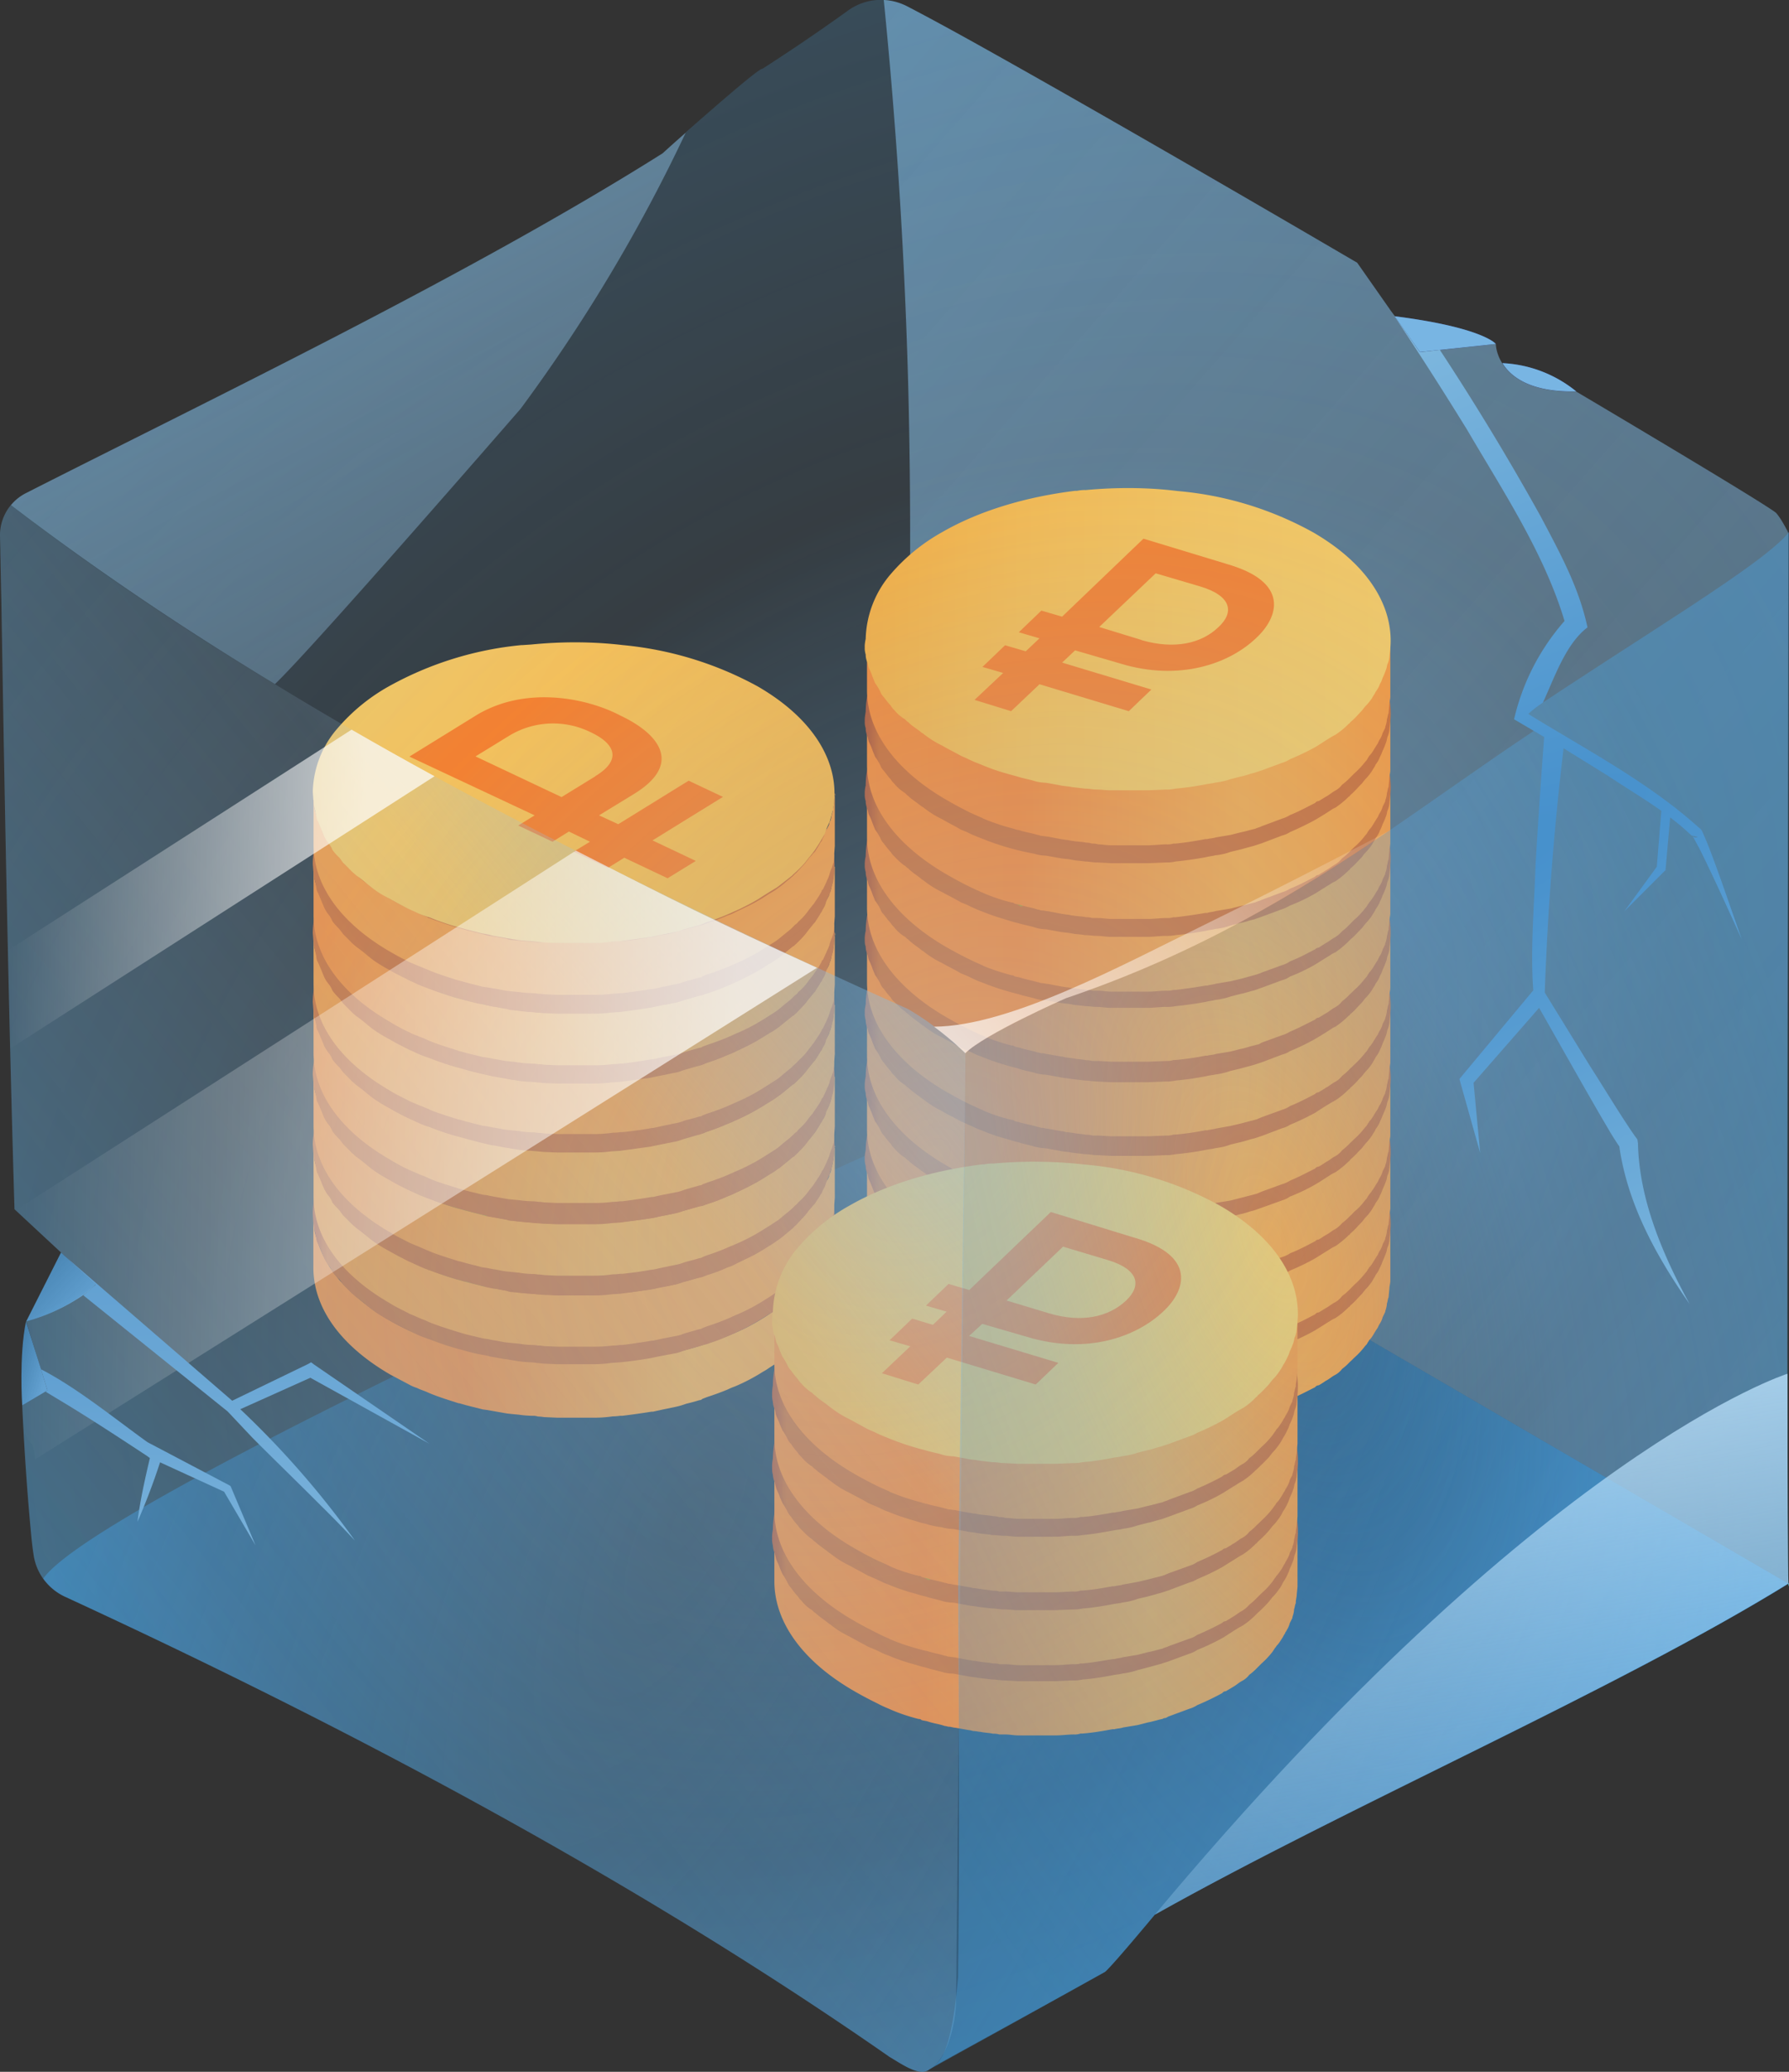 <svg xmlns="http://www.w3.org/2000/svg" width="95" height="110" fill="none"><rect width="100%" height="100%" fill="#333333" stroke="none"/><g clip-path="url(#a)"><path fill="url(#b)" d="M94.97 84.08c-9.09 5.62-23.36 11.8-33.65 17.58 0 0-2.51 3.02-2.67 3.05q-3.82 2.14-7.7 4.27l-1.61.9c-.5.4-1.47-.3-2.1-.67-11.6-8.08-25.98-16.22-43.8-24.44a3 3 0 0 1-1.14-.96c3.2-4.59 47.57-24.2 47.57-24.2l.23-1.64z"/><path fill="url(#c)" d="M94.97 84.08 50.1 57.97l-2.94-1.72a325 325 0 0 0 1.07-35.7Q47.96 10.31 46.93 0q.64.03 1.25.34c1.12.58 2.68 1.43 4.55 2.48 5 2.8 12.28 7 19.34 11.13l1.8 2.57 1.53 2.18 1.06-.12 2.97-.32s0 2.6 4.26 2.53h.01c6.07 3.6 10.47 6.26 10.63 6.46.24.29.4.6.6.96v.01l.03.07v2.5c-.01 7.88-.06 27.68-.05 40.83 0 6.65.02 11.6.06 12.46"/><path fill="#62b2dc" d="m39.13 41.06-5.15-2.93-.07-3.21 5.15 2.93zm.19 6.87L34.18 45l-.07-3.21 5.15 2.92zm.16 6.83-5.14-2.92-.07-3.22 5.15 2.93z"/><path fill="url(#d)" d="M24.3 69.16q0-.47.32-.86.2-.34.83-.73l1.82 1.05q-.53.32-.48.73c.03.25.2.44.55.67l.06.03a2.6 2.6 0 0 0 2.43.03q.61-.36.55-.8a1.5 1.5 0 0 0-.42-.76l-.2-.26-.25-.29q-.3-.37-.42-.66-.2-.53.07-1.06.28-.53.92-.92a5.8 5.8 0 0 1 4.54-.29l1.6-.91.7.41.8.45-1.6.92q.26.23.39.5.3.54.06 1.12t-.96 1.01l-1.79-1.01c.3-.2.39-.39.39-.6q0-.3-.45-.54l-.03-.03q-.44-.24-.93-.23-.52.01-.96.26-.41.25-.41.54.02.25.28.63.06.11.16.16l.26.32q.61.72.73 1.24.18 1.03-1.08 1.78-.81.48-1.92.64-1.11.15-2.17 0a9 9 0 0 1-1.06-.26l-1.57.92-.8-.44-.7-.42 1.57-.89c-.61-.5-.83-.95-.83-1.46"/><path fill="#bc9028" d="m24.13 71.83.8.44 1.57-.92q.48.16 1.06.26a6 6 0 0 0 2.17 0 6 6 0 0 0 1.92-.63q1.28-.75 1.08-1.78a3 3 0 0 0-.73-1.25l-.26-.31q-.08-.11-.16-.16-.28-.4-.28-.64-.01-.3.41-.53.44-.26.96-.26.55-.01.93.22l.03.03q.44.25.45.54c0 .18-.13.41-.39.6l1.8 1.02q.71-.44.95-1.02.25-.56-.06-1.1-.15-.27-.38-.52l1.6-.92-.8-.44-.7-.42-1.6.92q-.44-.15-.9-.19a5.8 5.8 0 0 0-3.65.51q-.65.4-.92.92-.25.52-.07 1.05c.07.2.23.38.42.67q.06.05.26.29l.19.25c.22.29.38.58.42.77q.06.44-.55.8-.5.28-1.21.28-.69-.02-1.22-.32l-.07-.03q-.48-.33-.54-.67 0-.37.48-.73l-1.82-1.05q-.61.4-.83.73-.31.39-.32.86 0 .75.67 1.37l-1.57.89z"/><path fill="url(#e)" d="M44.31 64.68v-.13q.04.02 0 .13l-.03.28V65q0 .15-.03.29 0 .04-.03.1v.06c0 .1-.06.2-.06.29-.03.1-.03.22-.1.31l-.03.1q0 .04-.03.1l-.13.25c-.63 1.63-2.84 3.39-4.69 4.2-3.5 1.57-7.64 1.94-11.42 1.48-3.59-.43-7.05-1.38-9.58-4.05a6 6 0 0 1-1.38-2.4c-.03-.15-.1-.28-.1-.44l-.03-.35-.03-.41v-.03 2.8c0 2.06 1.35 4.1 4.1 5.69l1.02.54q.18.1.38.16c.19.1.42.16.6.25l.07.03c.48.2 1 .36 1.47.51q.04.02.13.03l.35.1.87.22.22.03.35.06.74.13.29.03.32.03q.32.05.7.06.17-.01.32.04.14 0 .32.03l.7.03h1.99q.48 0 .96-.07.18 0 .38-.03h.13q.8-.1 1.56-.22h.07l.45-.1.77-.16q.27-.06.54-.16.38-.09.7-.19.09 0 .16-.07l.26-.1q.56-.18 1.09-.4.18-.09.38-.16a10 10 0 0 0 1.47-.77q.2-.11.35-.22c.16-.1.35-.22.48-.32q.2-.14.38-.31.23-.17.42-.35l.1-.1q.08-.06.16-.16.33-.3.57-.63c.03-.07.1-.1.12-.17q.05-.04.1-.12.19-.24.32-.48l.13-.22q0-.05.06-.1l.2-.4c.02-.1.09-.2.12-.3l.03-.06q.03-.2.13-.38.04-.18.1-.32v-.03c.02-.12.02-.29.02-.41l.03-.41v-2.67"/><path fill="url(#f)" d="M16.66 64.9q0 .17.03.35l.1.45c.02.12.02.22.09.31l.19.45.13.31q.1.23.28.45.11.15.16.28c.1.16.26.32.39.44l.19.26.47.48.23.19q.32.24.6.48l.2.16q.43.32.96.6c.32.2.67.35 1.02.54l.35.16q.35.17.74.29.7.28 1.47.5l.48.13q.42.12.86.2c.2.02.38.09.57.12.26.03.48.1.74.12l.6.1q.33.05.71.06l.64.07.7.03h1.98q.49 0 .93-.07l.47-.03q.8-.08 1.6-.22l.48-.1.8-.15c.2-.03.35-.1.54-.16l.7-.2c.13-.03.3-.1.42-.12a12 12 0 0 0 1.47-.57q.69-.3 1.31-.67l.96-.6.1-.07.73-.57.7-.7.2-.26.35-.44.2-.32.25-.41q.09-.14.12-.32l.2-.44.09-.32c.03-.16.1-.28.1-.44.35-2.3-1-4.65-4.03-6.4a18.5 18.5 0 0 0-7.16-2.19c-1.6-.19-3.26-.19-4.86-.03l-.45.03h-.06a18 18 0 0 0-7.07 2.2 10 10 0 0 0-2.68 2.19 5.2 5.2 0 0 0-1.34 3.4l.03.44zm7.64.6q0-.47.32-.86.2-.34.83-.73l1.82 1.05q-.53.32-.48.73c.03.26.2.44.54.67l.07.03a2.6 2.6 0 0 0 2.43.03q.61-.34.55-.8a1.5 1.5 0 0 0-.42-.76l-.2-.25-.25-.29q-.3-.39-.42-.67-.2-.52.07-1.05.28-.54.92-.92a5.8 5.8 0 0 1 4.54-.29l1.6-.92.7.42.8.44-1.6.92q.25.23.39.51.3.53.06 1.11t-.96 1.02l-1.79-1.02c.3-.19.39-.38.39-.6q0-.3-.45-.54l-.03-.03q-.43-.23-.93-.22-.53.01-.96.26t-.41.53q.02.25.28.64.06.1.16.16l.26.32q.61.71.73 1.24.18 1.03-1.08 1.78-.81.47-1.92.63-1.11.15-2.17 0a9 9 0 0 1-1.06-.26l-1.57.92-.8-.44-.7-.41 1.57-.89c-.61-.5-.83-.96-.83-1.46"/><path fill="#bc9028" d="m24.13 68.17.8.45 1.57-.92q.48.16 1.06.25a6 6 0 0 0 2.17 0 6 6 0 0 0 1.92-.63q1.28-.74 1.08-1.78A3 3 0 0 0 32 64.3l-.26-.32q-.08-.1-.16-.16-.28-.39-.28-.63-.01-.3.41-.54.44-.25.96-.26.55 0 .93.23l.03.03q.44.25.45.53c0 .19-.13.42-.39.6l1.8 1.02q.71-.43.95-1.01c.16-.39.16-.73-.06-1.11q-.15-.3-.38-.51l1.6-.92-.8-.45-.7-.4-1.6.91q-.44-.15-.9-.19a5.8 5.8 0 0 0-3.65.51q-.65.4-.92.92-.25.53-.07 1.05c.07.2.23.38.42.67q.06.05.26.29l.19.25c.22.29.38.58.42.77q.06.44-.55.8-.5.28-1.21.28-.69 0-1.22-.32l-.07-.03c-.32-.19-.5-.45-.54-.67q0-.37.48-.73l-1.82-1.05q-.61.4-.83.73-.31.4-.32.86 0 .75.67 1.37l-1.57.89.87.48z"/><path fill="url(#g)" d="m44.31 60.96-.03.28v.03q0 .15-.03.29 0 .05-.03.1v.06c0 .1-.06.2-.06.29-.03.1-.03.22-.1.31l-.03.1q0 .05-.03.1l-.13.25c-.03.1-.1.22-.12.32l-.07.12-.03.1c-.03.07-.1.13-.12.2l-.2.3q-.04.1-.16.2c-.03.03-.06.1-.1.12l-.12.13c-.06.1-.12.16-.19.26l-.5.54q-.06.03-.07.06l-.1.1-.35.29q-.17.15-.35.28l-.1.07q-.19.14-.44.29l-.35.22-.17.1c-.41.25-.86.43-1.3.66q-.2.11-.39.16-.52.24-1.08.41l-.26.1-.16.03-.7.2q-.28.04-.55.15-.38.11-.8.16l-.42.1h-.06q-.78.14-1.6.22h-.12q-.2 0-.39.03l-.92.07h-2.02l-.7-.04h-.32l-.32-.03-.7-.06-.33-.03q-.15 0-.29-.07c-.25-.03-.47-.1-.73-.12l-.35-.07-.23-.06-.86-.22-.36-.1-.12-.03a21 21 0 0 1-1.47-.5q-.06.01-.07-.04l-.64-.28q-.17-.09-.35-.16-.53-.26-1.02-.54-.53-.31-.96-.6l-.2-.17q-.35-.23-.6-.47-.08-.1-.23-.2c-.16-.16-.35-.31-.47-.47l-.2-.26-.38-.45-.16-.28-.28-.45q-.1-.16-.13-.32l-.19-.45-.1-.31c-.03-.16-.1-.29-.1-.45l-.02-.35-.03-.41v-.03 2.8c0 2.06 1.34 4.1 4.1 5.68.31.2.66.35 1.01.54l.38.16c.2.1.42.16.61.26l.07.03c.47.19.99.35 1.47.5l.13.04.35.1.86.21.23.03.35.07c.26.03.48.1.73.12l.29.03.32.03q.33.06.7.07.16 0 .33.03.14 0 .32.03l.7.03h1.98q.49 0 .96-.06.2 0 .39-.03h.12q.8-.1 1.57-.23h.06l.45-.1.77-.15c.2-.03.35-.1.54-.16l.7-.2q.09 0 .17-.06l.26-.1q.56-.18 1.08-.4l.38-.17a10 10 0 0 0 1.48-.76l.35-.22.48-.32.38-.32q.23-.17.41-.35l.1-.1q.09-.06.16-.16.34-.28.57-.63l.13-.16.1-.13.32-.47c.03-.07.1-.16.12-.23q0-.04.07-.1l.19-.4c.03-.1.1-.2.12-.29l.03-.07q.04-.18.13-.38l.1-.31v-.03c.03-.13.03-.3.03-.42l.03-.4v-2.77c.03.03.03.1 0 .12z"/><path fill="url(#h)" d="M16.66 61.21c0 .13 0 .22.03.35l.1.45c.02.13.02.22.09.32.06.16.13.28.19.45l.13.31q.1.23.28.44.11.15.16.3c.1.15.26.3.39.44.06.1.12.16.19.26l.47.47.23.2q.32.23.6.47l.2.16q.43.32.96.6.49.28 1.02.54l.35.16c.23.1.48.23.74.3q.7.27 1.47.5c.16.03.32.1.48.12l.86.23q.3.04.57.12l.74.13.6.1q.33.04.71.06l.64.06.7.03h1.98q.49 0 .93-.06l.47-.03 1.6-.22.48-.1.8-.16c.2-.03.35-.1.54-.16l.7-.2c.13-.02.3-.09.42-.15a12 12 0 0 0 1.47-.58q.69-.28 1.31-.66l.96-.6.1-.07q.4-.29.73-.58l.7-.7.2-.25q.19-.22.35-.45l.2-.32.25-.4q.09-.15.12-.32l.2-.45.09-.32c.03-.16.1-.29.1-.45.35-2.28-1-4.64-4.03-6.39a18.5 18.5 0 0 0-7.16-2.19c-1.6-.2-3.26-.2-4.86-.03l-.45.03h-.06a18 18 0 0 0-7.07 2.2 10 10 0 0 0-2.68 2.19 5.4 5.4 0 0 0-1.34 3.4l.03.44zm7.64.6q0-.47.32-.85.2-.35.83-.73l1.82 1.05q-.53.31-.48.73c.03.25.2.44.54.66l.07.03a2.6 2.6 0 0 0 2.43.04q.61-.35.55-.8a1.5 1.5 0 0 0-.42-.76l-.2-.26-.25-.29q-.3-.37-.42-.67-.2-.53.07-1.05.28-.53.92-.92a5.8 5.8 0 0 1 4.54-.29l1.6-.91.7.4.8.46-1.6.92q.25.23.39.5.3.54.06 1.12t-.96 1.01l-1.79-1.01c.3-.2.39-.39.39-.6q0-.3-.45-.55l-.03-.03q-.43-.23-.93-.22-.53.01-.96.26t-.41.54q.02.25.28.63.06.11.16.16l.26.32q.61.72.73 1.24.18 1.03-1.08 1.78-.81.49-1.92.63t-2.17 0a9 9 0 0 1-1.06-.25l-1.57.92-.8-.44-.7-.42 1.57-.89c-.61-.53-.83-.98-.83-1.46"/><path fill="#bc9028" d="m24.13 64.49.8.44L26.5 64q.48.16 1.06.25a6 6 0 0 0 2.17 0 6 6 0 0 0 1.92-.63q1.28-.74 1.08-1.78A3 3 0 0 0 32 60.6l-.26-.32q-.08-.1-.16-.16-.28-.4-.28-.63-.01-.3.41-.54.44-.25.96-.26.55 0 .93.22l.03.03q.44.26.45.54 0 .3-.39.6l1.8 1.06q.71-.49.95-1.02.25-.55-.06-1.11-.15-.26-.38-.5l1.6-.93-.8-.44-.7-.41-1.6.92q-.44-.14-.9-.2a5.8 5.8 0 0 0-3.65.51q-.65.4-.92.92-.25.53-.07 1.06c.07.19.23.38.42.66q.06.05.26.3l.19.25c.22.28.38.57.42.76q.06.45-.55.8-.5.28-1.21.28-.69-.01-1.22-.31l-.07-.03q-.48-.34-.54-.67 0-.37.48-.73l-1.82-1.05q-.61.38-.83.73-.31.37-.32.86 0 .75.67 1.36l-1.57.9.87.44z"/><path fill="url(#i)" d="m44.31 57.17-.03.3v.02q0 .15-.03.29 0 .04-.03.1v.06c0 .1-.06.19-.06.28-.03.1-.03.23-.1.32l-.03.1q0 .04-.03.1l-.13.25c-.03.1-.1.19-.12.32l-.07.12-.03.1c-.03.06-.1.12-.12.19l-.2.32q-.04.09-.16.19l-.1.16-.12.12-.19.26-.5.54q-.06.03-.07.07-.05.05-.1.06l-.35.29-.35.29-.1.06q-.19.15-.44.29l-.35.22-.17.1c-.41.25-.86.44-1.3.66q-.2.11-.39.16-.52.25-1.08.42l-.26.1-.16.02-.7.2-.55.15q-.38.1-.8.17l-.42.1h-.06q-.78.13-1.6.21h-.12q-.2 0-.39.03l-.92.07h-2.02l-.7-.03h-.32l-.32-.03-.7-.07-.33-.03q-.15 0-.29-.06l-.73-.13-.35-.06-.23-.07-.86-.22-.36-.1-.12-.03a21 21 0 0 1-1.54-.53l-.64-.3-.35-.15q-.53-.25-1.02-.54-.53-.3-.96-.6l-.2-.16q-.35-.25-.6-.48l-.23-.2c-.16-.15-.35-.31-.47-.47l-.2-.26c-.12-.16-.25-.28-.38-.45l-.16-.28-.28-.44q-.1-.17-.13-.32l-.19-.45-.1-.32c-.03-.16-.1-.28-.1-.44l-.02-.35-.03-.42v-.03 2.8c0 2.07 1.34 4.1 4.1 5.69.31.2.66.35 1.01.54l.38.16.61.26.07.03c.47.19.99.35 1.47.5q.03.02.13.03l.35.1.86.22.23.03.35.07c.26.03.48.1.73.12l.29.03.32.03q.33.06.7.07.16 0 .33.03.14 0 .32.03l.7.03h1.98q.49 0 .96-.07.2 0 .39-.03h.12q.8-.08 1.57-.22h.06l.45-.1.77-.16c.2-.03.35-.1.54-.16q.38-.09.7-.19.09 0 .17-.06l.26-.1q.56-.18 1.08-.41l.38-.16a10 10 0 0 0 1.48-.77l.35-.22.48-.31.38-.32q.23-.17.41-.35l.1-.1q.09-.06.16-.16.34-.3.57-.63l.13-.16.1-.13.32-.48c.03-.06.1-.16.12-.22q0-.04.07-.1l.19-.4c.03-.1.1-.2.12-.3l.03-.06q.04-.18.13-.38l.1-.32v-.03c.03-.12.03-.28.03-.4l.03-.42V57v.16z"/><path fill="url(#j)" d="M16.66 57.43q0 .17.03.35l.1.45c.02.13.02.22.09.32l.19.44.13.32q.1.23.28.44.11.15.16.29c.1.16.26.32.39.45l.19.25.47.48.23.2q.32.22.6.47l.2.16q.43.32.96.6.49.29 1.02.54l.35.16q.35.17.74.29.7.29 1.47.5l.48.13q.42.12.86.22l.57.13.74.13.6.1q.33.04.71.06l.64.06.7.03h1.98q.49 0 .93-.06l.47-.03 1.6-.22.48-.1.8-.16c.2-.03.35-.1.54-.16l.7-.2c.13-.02.3-.09.42-.12a12 12 0 0 0 1.47-.57q.69-.29 1.31-.67l.96-.6.1-.07q.4-.28.73-.57.05-.06.1-.07.33-.28.6-.6l.2-.26q.19-.22.35-.44l.2-.32.25-.41q.09-.14.12-.32l.2-.44.09-.32c.03-.16.1-.29.1-.44.35-2.29-1-4.64-4.03-6.4a18.5 18.5 0 0 0-7.16-2.19c-1.6-.19-3.26-.19-4.86-.03l-.45.03h-.06a18 18 0 0 0-7.07 2.2 10 10 0 0 0-2.68 2.19 5.2 5.2 0 0 0-1.34 3.4l.03.38zm7.64.6q0-.47.32-.86.2-.34.83-.73l1.82 1.06q-.53.32-.48.72c.03.26.2.45.54.67l.07.03a2.6 2.6 0 0 0 2.43.03q.61-.34.55-.8a1.5 1.5 0 0 0-.42-.75l-.2-.26-.25-.29q-.3-.38-.42-.67-.2-.53.07-1.05.28-.53.92-.92a5.8 5.8 0 0 1 4.54-.29l1.6-.91.7.4.8.46-1.6.92q.25.23.39.5.3.54.06 1.11-.23.59-.96 1.02l-1.79-1.02c.3-.19.39-.38.39-.6q0-.3-.45-.54l-.03-.03q-.43-.23-.93-.22-.53.01-.96.26t-.41.54q.02.25.28.63.06.11.16.16l.26.32q.61.72.73 1.24.18 1.03-1.08 1.78-.81.49-1.92.63t-2.17 0a9 9 0 0 1-1.06-.25l-1.57.92-.8-.45-.7-.4 1.57-.9c-.61-.5-.83-.98-.83-1.46"/><path fill="#bc9028" d="m24.13 60.7.8.45 1.57-.92q.48.16 1.06.26a6 6 0 0 0 2.17 0 6 6 0 0 0 1.92-.64q1.28-.74 1.08-1.78a3 3 0 0 0-.73-1.24l-.26-.31q-.08-.11-.16-.16-.28-.4-.28-.64-.01-.3.41-.54.44-.25.96-.25.55-.01.93.22l.03.03q.44.25.45.54 0 .29-.39.6l1.8 1.02q.71-.47.95-1.02.25-.55-.06-1.11-.15-.29-.38-.5l1.6-.93-.8-.45-.7-.4-1.6.91q-.44-.15-.9-.19a5.8 5.8 0 0 0-3.65.5q-.65.4-.92.93-.25.53-.07 1.05c.07.19.23.38.42.67q.06.04.26.28l.19.26c.22.29.38.57.42.76q.06.46-.55.8-.5.29-1.21.29-.69-.02-1.22-.32l-.07-.03q-.48-.34-.54-.67 0-.37.48-.73l-1.82-1.05q-.61.39-.83.73-.31.4-.32.86 0 .75.67 1.37l-1.57.89.87.47"/><path fill="url(#k)" d="m44.31 53.36-.03.28v.03q0 .15-.03.3 0 .04-.03.09v.06c0 .1-.06.2-.06.29-.03.1-.03.22-.1.32l-.03.1q0 .04-.03.09l-.13.25c-.03.1-.1.22-.12.32l-.07.13-.03.1c-.03.06-.1.12-.12.18l-.2.32q-.04.09-.16.19-.04.07-.1.13l-.12.12-.19.26-.5.54q-.06.03-.07.07-.05.05-.1.06l-.35.29q-.17.15-.35.28l-.1.07q-.19.15-.44.29l-.35.22-.17.1c-.41.25-.86.44-1.3.66q-.2.11-.39.16-.52.23-1.08.42l-.26.1-.16.02-.7.2-.55.15q-.38.11-.8.16l-.42.1h-.06q-.78.14-1.6.22h-.12q-.2 0-.39.03l-.92.07h-2.02l-.7-.03h-.32l-.32-.03-.7-.07-.33-.03q-.15 0-.29-.06l-.73-.13-.35-.07-.23-.06-.86-.22-.36-.1-.12-.03a21 21 0 0 1-1.47-.5q-.06.01-.07-.04l-.64-.28q-.17-.09-.35-.16-.53-.26-1.02-.54-.53-.3-.96-.6c-.06-.07-.13-.1-.2-.17q-.35-.24-.6-.47l-.23-.2c-.16-.16-.35-.31-.47-.47l-.2-.26-.38-.45-.16-.28-.28-.45q-.1-.16-.13-.32l-.19-.44-.1-.32c-.03-.16-.1-.29-.1-.45l-.02-.35-.03-.41v-.03 2.8c0 2.06 1.34 4.1 4.1 5.68q.47.29 1.01.54l.38.16c.2.1.42.16.61.26l.07.03c.47.2.99.35 1.47.5q.03.02.13.04l.35.1.86.21.23.03.35.07.73.13.29.03.32.03q.33.05.7.06.16 0 .33.03.14 0 .32.03l.7.03h1.98q.49 0 .96-.06.2 0 .39-.03h.12q.8-.1 1.57-.23h.06l.45-.1.77-.15c.2-.03.35-.1.54-.16l.7-.2q.09 0 .17-.06l.26-.1a12 12 0 0 0 1.46-.57 10 10 0 0 0 1.48-.76l.35-.22c.16-.1.35-.22.48-.32l.38-.32q.23-.17.41-.35l.1-.1q.09-.04.16-.16.34-.29.57-.63l.13-.16q.04-.03.1-.13l.32-.47c.03-.07.1-.16.12-.22q0-.05.07-.1l.19-.41c.03-.1.1-.2.12-.29l.03-.06q.04-.2.13-.39l.1-.31v-.03q.04-.21.03-.42l.03-.4v-2.77.16z"/><path fill="url(#l)" d="M16.66 53.62q0 .17.03.35l.1.45c.02.12.02.22.09.31l.19.45.13.32q.1.22.28.44.11.15.16.29c.1.16.26.32.39.45l.19.25.47.48.23.2q.32.23.6.47l.2.16q.43.32.96.6.49.29 1.02.54l.35.16c.23.1.48.23.74.29q.7.29 1.47.5l.48.13.86.23c.2.03.38.1.57.12.26.03.48.1.74.13l.6.1q.33.05.71.06l.64.06.7.03h1.98q.49 0 .93-.06l.47-.03 1.6-.22.48-.1.8-.16c.2-.03.35-.1.54-.16l.7-.2c.13-.02.3-.09.42-.15a12 12 0 0 0 1.47-.58q.69-.27 1.31-.67l.96-.6.1-.06q.4-.3.73-.58.05-.05.1-.06.33-.29.6-.6l.2-.26.35-.44.2-.32.25-.41q.09-.15.12-.32l.2-.44.09-.32c.03-.16.1-.29.1-.45.35-2.28-1-4.64-4.03-6.39a18.5 18.5 0 0 0-7.16-2.19c-1.6-.2-3.26-.2-4.86-.03l-.45.03h-.06a18 18 0 0 0-7.07 2.2 10 10 0 0 0-2.68 2.18 5.2 5.2 0 0 0-1.34 3.4l.03.42zm7.64.6q0-.48.32-.86.2-.34.83-.73l1.82 1.05q-.53.31-.48.73c.03.26.2.44.54.67l.07.03a2.6 2.6 0 0 0 2.43.03q.61-.34.55-.8a1.5 1.5 0 0 0-.42-.76l-.2-.26-.25-.28q-.3-.39-.42-.67-.2-.53.07-1.05.28-.54.92-.92a5.8 5.8 0 0 1 4.54-.29l1.6-.92.7.41.8.45-1.6.92q.25.23.39.5.3.54.06 1.12t-.96 1.02l-1.79-1.02c.3-.2.39-.38.39-.6q0-.3-.45-.54l-.03-.03q-.43-.23-.93-.22-.53.01-.96.25-.42.26-.41.54.02.25.28.64.06.1.16.16l.26.31q.61.72.73 1.24.18 1.04-1.08 1.78-.81.48-1.92.64-1.11.15-2.17 0a9 9 0 0 1-1.06-.26l-1.57.92-.8-.44-.7-.41 1.57-.9c-.61-.5-.83-.95-.83-1.46"/><path fill="#bc9028" d="m24.13 56.89.8.44 1.57-.92q.48.16 1.06.26a6 6 0 0 0 2.17 0 6 6 0 0 0 1.92-.64q1.28-.74 1.08-1.78a3 3 0 0 0-.73-1.24l-.26-.32q-.08-.1-.16-.16-.28-.38-.28-.63-.01-.3.41-.54.44-.25.96-.25.55-.01.93.22l.03.03q.44.25.45.54 0 .28-.39.6l1.8 1.01q.71-.43.95-1.01.25-.55-.06-1.11-.15-.25-.38-.51l1.6-.92-.8-.45-.7-.41-1.6.92q-.44-.15-.9-.2a5.8 5.8 0 0 0-3.65.52q-.65.39-.92.92-.25.53-.07 1.05c.07.19.23.38.42.67q.06.04.26.28l.19.26q.34.45.42.76.06.45-.55.8-.5.28-1.21.28-.69-.01-1.22-.31l-.07-.03c-.32-.2-.5-.45-.54-.67q0-.37.48-.73l-1.82-1.05q-.61.39-.83.73-.31.38-.32.86 0 .75.67 1.37l-1.57.89z"/><path fill="url(#m)" d="m44.31 49.7-.03.29v.03q0 .15-.03.29 0 .04-.03.1v.06c0 .1-.06.19-.06.28-.03.1-.03.23-.1.32l-.03.1q0 .04-.03.1l-.13.25c-.03.1-.1.19-.12.32l-.07.12-.03.1c-.03.06-.1.12-.12.19l-.2.31q-.04.1-.16.2c-.03.03-.06.1-.1.12l-.12.13-.19.25-.5.55q-.06.03-.07.06-.05.06-.1.07l-.35.28-.35.29-.1.07q-.19.15-.44.28l-.35.22-.17.1c-.41.26-.86.44-1.3.67q-.2.1-.39.16-.52.23-1.08.41l-.26.1-.16.03-.7.19q-.28.06-.55.16-.38.1-.8.16l-.42.1h-.06q-.78.14-1.6.22h-.12q-.2 0-.39.03l-.92.06h-2.02l-.7-.03h-.32l-.32-.03-.7-.06-.33-.03q-.15 0-.29-.07c-.25-.03-.47-.1-.73-.12l-.35-.07-.23-.07q-.43-.08-.86-.22l-.36-.1-.12-.02a21 21 0 0 1-1.47-.51q-.06 0-.07-.03l-.64-.29-.35-.16q-.53-.25-1.02-.54-.53-.3-.96-.6l-.2-.16q-.35-.24-.6-.48l-.23-.19c-.16-.16-.35-.32-.47-.48l-.2-.25-.38-.45-.16-.29-.28-.44q-.1-.17-.13-.32L16.9 51l-.1-.32c-.03-.16-.1-.28-.1-.44l-.02-.36-.03-.4v-.04 2.8c0 2.06 1.34 4.1 4.1 5.69.31.2.66.35 1.01.54l.38.16.61.25c.03 0 .07.04.07.04.47.19.99.35 1.47.5q.03.02.13.03l.35.1.86.22.23.03.35.07c.26.03.48.1.73.12l.29.03.32.03q.33.06.7.07.16 0 .33.03.14 0 .32.03l.7.03h1.98q.49 0 .96-.07.2 0 .39-.03h.12q.8-.08 1.57-.22h.06l.45-.1.77-.16c.2-.03.35-.1.54-.16q.38-.09.7-.19.09 0 .17-.06l.26-.1a12 12 0 0 0 1.46-.57 10 10 0 0 0 1.48-.77l.35-.22.48-.31.38-.32c.16-.13.28-.22.41-.35l.1-.1q.09-.06.16-.16.34-.3.57-.63l.13-.16q.04-.07.1-.13l.32-.48c.03-.06.1-.16.12-.22q0-.04.07-.1l.19-.4c.03-.1.1-.2.12-.3l.03-.06q.04-.18.13-.38l.1-.32v-.03q.04-.2.03-.41l.03-.41v-2.8q.05.15 0 .2z"/><path fill="url(#n)" d="M16.66 49.96c0 .13 0 .22.03.35l.1.45c.02.12.02.22.09.32l.19.44.13.32q.1.23.28.44.11.15.16.29c.1.16.26.32.39.45l.19.25.47.48.23.2q.32.22.6.47l.2.16q.43.32.96.6.49.28 1.02.54l.35.16q.35.17.74.29.7.28 1.47.5l.48.13q.42.12.86.22l.57.13.74.13.6.1q.33.05.71.06l.64.06.7.03h1.98q.49 0 .93-.06l.47-.03 1.6-.22.48-.1.8-.16c.2-.03.35-.1.54-.16l.7-.2c.13-.02.3-.09.42-.15a12 12 0 0 0 1.47-.58q.69-.28 1.31-.67.49-.28.96-.6l.1-.06q.4-.3.73-.58.05-.05.1-.06.33-.3.6-.6l.2-.26q.19-.22.35-.45l.2-.31.25-.41q.09-.14.12-.32l.2-.44.09-.32c.03-.16.1-.29.1-.45.35-2.29-1-4.64-4.03-6.39a18.5 18.5 0 0 0-7.16-2.2c-1.6-.18-3.26-.18-4.86-.02l-.45.03h-.06a18 18 0 0 0-7.07 2.2 10 10 0 0 0-2.68 2.18 5.2 5.2 0 0 0-1.34 3.4l.03.41zm7.64.6q0-.47.32-.86.2-.34.83-.73l1.82 1.05q-.53.33-.48.73c.03.26.2.45.54.67l.07.03a2.6 2.6 0 0 0 2.43.03q.61-.34.55-.8a1.5 1.5 0 0 0-.42-.76q-.1-.1-.2-.25l-.25-.29q-.3-.39-.42-.67-.2-.53.07-1.05.28-.54.92-.92a5.8 5.8 0 0 1 4.54-.29l1.6-.92.7.42.8.44-1.6.92q.25.24.39.51.3.53.06 1.11t-.96 1.02l-1.79-1.02c.3-.19.39-.38.39-.6q0-.3-.45-.54l-.03-.03q-.43-.23-.93-.22-.53.01-.96.26t-.41.54q.02.25.28.63.06.1.16.16l.26.32q.61.71.73 1.24.18 1.03-1.08 1.78-.81.49-1.92.63t-2.17 0a9 9 0 0 1-1.06-.25l-1.57.92-.8-.45-.7-.4 1.57-.9c-.61-.5-.83-.98-.83-1.46"/><path fill="#bc9028" d="m24.13 53.23.8.44 1.57-.92q.48.16 1.06.26a6 6 0 0 0 2.17 0 6 6 0 0 0 1.92-.63q1.28-.75 1.08-1.78a3 3 0 0 0-.73-1.24l-.26-.32q-.08-.11-.16-.16-.28-.4-.28-.64-.01-.3.41-.53.44-.25.96-.26.55-.01.93.22l.03.03q.44.25.45.54c0 .18-.13.41-.39.6l1.8 1.02q.71-.47.95-1.02.25-.56-.06-1.1-.15-.29-.38-.52l1.6-.92-.8-.44-.7-.42-1.6.92a7 7 0 0 0-2.85-.25q-.97.16-1.7.54-.65.4-.92.92-.25.53-.07 1.05c.07.2.23.38.42.67q.06.05.26.29l.19.25c.22.29.38.58.42.77q.06.44-.55.8-.5.27-1.21.28-.69-.02-1.22-.32l-.07-.03q-.48-.33-.54-.67 0-.36.48-.73l-1.82-1.05q-.61.4-.83.73-.31.4-.32.86 0 .75.67 1.37l-1.57.89z"/><path fill="url(#o)" d="m44.31 46.02-.03.28v.03q0 .15-.03.3 0 .04-.03.09v.06c0 .1-.06.2-.06.29-.03.1-.03.22-.1.31l-.03.1q0 .05-.03.1l-.13.25c-.03.1-.1.22-.12.32l-.07.12-.03.1c-.03.07-.1.13-.12.2l-.2.3q-.04.1-.16.2c-.03.03-.06.1-.1.12-.02.04-.09.1-.12.13l-.19.26-.5.54q-.06.03-.07.07-.05.05-.1.06l-.35.29q-.17.15-.35.28l-.1.07q-.19.15-.44.29l-.35.22-.17.1c-.41.25-.86.44-1.3.66q-.2.11-.39.16-.52.23-1.08.41l-.26.1-.16.03-.7.2-.55.15q-.38.11-.8.16l-.42.1h-.06q-.78.14-1.6.22h-.12q-.2 0-.39.03l-.92.07h-2.02l-.7-.03h-.32l-.32-.03-.7-.07-.33-.03q-.15 0-.29-.07c-.25-.03-.47-.1-.73-.12l-.35-.07-.23-.06-.86-.2-.36-.09-.12-.03a21 21 0 0 1-1.47-.5q-.06.01-.07-.04l-.64-.28q-.17-.09-.35-.16-.53-.26-1.02-.54-.53-.3-.96-.6l-.2-.17q-.35-.23-.6-.47l-.23-.2c-.16-.16-.35-.31-.47-.47l-.2-.26-.38-.45-.16-.28-.28-.45q-.1-.16-.13-.32l-.19-.45-.1-.31c-.03-.16-.1-.29-.1-.45l-.02-.35-.03-.41v-.03 2.8c0 2.06 1.34 4.1 4.1 5.68q.47.29 1.01.54.2.11.38.16c.2.1.42.16.61.26l.07.03c.47.19.99.35 1.47.5.03 0 .06.04.13.04l.35.1.86.21.23.03.35.07c.26.03.48.1.73.12l.29.03c.1 0 .23.04.32.04q.33.05.7.06.16 0 .33.03.14 0 .32.03l.7.03h1.98q.49 0 .96-.06.2 0 .39-.03h.12q.8-.1 1.57-.23h.06l.45-.1.77-.15c.2-.03.35-.1.54-.16l.7-.2q.09 0 .17-.06l.26-.1q.56-.18 1.08-.4l.38-.17a10 10 0 0 0 1.48-.76l.35-.22c.16-.1.35-.22.48-.32l.38-.32q.23-.17.41-.35l.1-.1q.09-.04.16-.16.34-.28.57-.63l.13-.16.1-.13.32-.47c.03-.07.1-.16.12-.22q0-.05.07-.1l.19-.41c.03-.1.1-.2.12-.29l.03-.06q.04-.2.13-.39l.1-.31v-.03q.04-.21.03-.42l.03-.4v-2.8.16z"/><path fill="url(#p)" d="M16.66 46.27c0 .13 0 .22.03.36l.1.44c.02.13.02.22.09.32l.19.45.13.31q.1.24.28.45.11.15.16.29c.1.16.26.31.39.45l.19.25.47.48.23.2q.32.22.6.47l.2.16q.43.32.96.6c.32.2.67.35 1.02.54l.35.16q.35.17.74.29.7.28 1.47.5l.48.13q.42.12.86.2c.2.02.38.09.57.12.26.03.48.1.74.12l.6.1q.33.06.71.07l.64.06.7.03h1.98q.49 0 .93-.06l.47-.03q.8-.1 1.6-.23l.48-.1.8-.15c.2-.03.35-.1.54-.16l.7-.2c.13-.02.3-.09.42-.12a12 12 0 0 0 1.47-.57q.69-.3 1.31-.67l.96-.6.1-.07.73-.57q.05-.06.1-.07.33-.28.6-.6l.2-.26.35-.44.2-.32.25-.41q.09-.15.12-.32l.2-.44.09-.32c.03-.16.1-.28.1-.44.35-2.3-1-4.65-4.03-6.4a18.5 18.5 0 0 0-7.16-2.19c-1.6-.19-3.26-.19-4.86-.03l-.45.03h-.06a18 18 0 0 0-7.07 2.2 10 10 0 0 0-2.68 2.19 5.2 5.2 0 0 0-1.34 3.4l.03.4z"/><path fill="url(#q)" d="m44.31 42.27-.03.28v.03q0 .15-.03.29 0 .04-.03.1v.06c0 .1-.06.2-.06.29-.03.1-.03.22-.1.31l-.03.1q0 .04-.03.1l-.13.25c-.03.1-.1.22-.12.32l-.07.12-.03.1c-.03.06-.1.12-.12.19l-.2.32q-.04.09-.16.19c-.03.03-.06.1-.1.12l-.12.13c-.06.1-.12.16-.19.26l-.5.54q-.06.03-.07.06l-.1.1-.35.29q-.17.15-.35.28l-.1.07q-.19.15-.44.28l-.35.23-.17.1c-.41.25-.86.44-1.3.66q-.2.11-.39.16-.52.23-1.08.41l-.26.1-.16.03-.7.19q-.28.06-.55.16-.38.11-.8.16l-.42.1h-.06q-.78.14-1.6.22h-.12q-.2 0-.39.03l-.92.06h-2.02l-.7-.03h-.32l-.32-.03-.7-.06-.33-.03q-.15 0-.29-.07c-.25-.03-.47-.1-.73-.12l-.35-.07-.23-.06-.86-.22-.36-.1-.12-.03q-.77-.23-1.47-.5-.06.01-.07-.04l-.64-.28-.35-.17q-.53-.25-1.02-.53-.53-.31-.96-.6l-.2-.17q-.35-.23-.6-.48l-.23-.19c-.16-.16-.35-.31-.47-.47l-.2-.26q-.18-.23-.38-.44l-.16-.29-.28-.44q-.1-.16-.13-.32l-.19-.44-.1-.32c-.03-.16-.1-.29-.1-.45l-.02-.35-.03-.41v-.03 2.8c0 2.06 1.34 4.1 4.1 5.69q.47.27 1.01.54l.38.16.61.25.07.03c.47.2.99.35 1.47.51l.13.03.35.1.86.22.23.03.35.06c.26.03.48.1.73.13l.29.03.32.03q.33.05.7.06.16 0 .33.03.14 0 .32.03l.7.03h1.98q.49 0 .96-.06.2 0 .39-.03h.12q.8-.1 1.57-.22h.06l.45-.1.77-.16c.2-.03.35-.1.54-.16q.38-.09.7-.19.09 0 .17-.07l.26-.1a12 12 0 0 0 1.46-.56 10 10 0 0 0 1.48-.77l.35-.22c.16-.1.35-.22.48-.32l.38-.31c.16-.13.28-.22.41-.36l.1-.1q.09-.05.16-.15.34-.3.57-.64l.13-.16c.03-.03.06-.1.1-.12l.32-.48c.03-.07.1-.16.12-.22q0-.05.07-.1l.19-.4c.03-.1.1-.2.12-.3l.03-.06q.04-.2.13-.38l.1-.32v-.03q.04-.21.03-.41l.03-.41v-2.8q.05.09 0 .16z"/><path fill="url(#r)" d="M16.66 42.49q0 .17.03.35l.1.45c.02.12.02.22.09.31l.19.45.13.32q.1.22.28.45.11.15.16.28c.1.16.26.32.39.45l.19.26.47.47.23.2q.32.23.6.47l.2.16q.43.34.96.6.49.28 1.02.55l.35.16q.35.17.74.28.7.29 1.47.51l.48.13.86.22q.3.04.57.12l.74.13.6.1q.33.04.71.06l.64.07.7.03h1.98q.49 0 .93-.07l.47-.03 1.6-.22.48-.1.8-.16c.2-.03.35-.1.54-.16l.7-.19c.13-.03.3-.1.42-.16a12 12 0 0 0 1.47-.57q.69-.3 1.31-.67.49-.32.96-.6l.1-.07.73-.57.1-.1q.33-.29.6-.6l.2-.26q.19-.22.35-.45l.2-.31.25-.42q.09-.14.12-.31l.2-.45.09-.32c.03-.16.1-.28.1-.45.35-2.28-1-4.64-4.03-6.39a18.5 18.5 0 0 0-7.16-2.19c-1.6-.19-3.26-.19-4.86-.03l-.45.03h-.06a18 18 0 0 0-7.07 2.2 10 10 0 0 0-2.68 2.19 5.3 5.3 0 0 0-1.34 3.4l.03.44z"/><path fill="#ff7d22" d="m25.19 38.04-3.45 2.13 6.65 3.12-.87.54 1.82.86.87-.54 1.12.54-.87.53 1.82.86.87-.54 2.3 1.09 1.5-.92-2.3-1.09 3.74-2.31-1.82-.86-3.74 2.31-1.02-.47 1.88-1.15c2.53-1.56 1.38-3.15-.77-4.16-1.75-.92-5.08-1.62-7.73.06m6.42 3.18-1.79 1.1-4.57-2.16 1.86-1.14a4.5 4.5 0 0 1 4.22-.16c1.37.63 1.69 1.5.28 2.35"/><path fill="url(#s)" d="M53.6 69.73q-.02-.47.32-.88.19-.33.83-.73l1.84 1.06q-.5.33-.51.73 0 .34.55.69l.05.04a2.7 2.7 0 0 0 2.48.05q.62-.34.55-.83a2 2 0 0 0-.41-.78l-.19-.28-.27-.27c-.19-.28-.37-.46-.42-.65-.13-.36-.09-.68.05-1.05q.29-.54.92-.92a5 5 0 0 1 1.7-.56q.95-.14 1.97 0 .48.08.88.24l1.6-.92.7.4.78.47-1.61.92c.18.13.27.32.36.5.19.37.24.74.05 1.11q-.28.57-.97 1.01l-1.79-1.06q.43-.29.37-.6c0-.18-.19-.4-.46-.55q-.42-.21-.97-.23-.54 0-.96.28-.41.2-.41.55 0 .22.27.65.08.05.14.18l.28.32q.6.76.73 1.25.2 1.02-1.1 1.79-.84.5-1.94.64a9 9 0 0 1-2.2 0 7 7 0 0 1-1.06-.23l-1.6.92-.8-.45-.68-.42 1.56-.92c-.4-.5-.64-.96-.64-1.47"/><path fill="#bc9028" d="m53.45 72.77.78.45 1.61-.92a7 7 0 0 0 3.26.23q1.1-.15 1.93-.64 1.32-.75 1.11-1.8-.06-.48-.73-1.24l-.28-.32q-.08-.05-.14-.18c-.18-.28-.27-.46-.27-.65q0-.27.41-.55c.28-.19.6-.23.96-.28.37 0 .65.05.97.23.28.14.41.37.46.56 0 .18-.1.41-.37.6l1.8 1.05q.75-.47.96-1 .22-.56-.04-1.11a2 2 0 0 0-.37-.51l1.6-.92-.78-.46-.69-.41-1.6.92q-.44-.13-.88-.19a7 7 0 0 0-1.97 0 5 5 0 0 0-1.7.55c-.46.28-.74.56-.92.92a1.2 1.2 0 0 0-.05 1.06q.15.29.41.64c.05.05.1.14.28.28q.13.15.19.28c.23.32.36.55.4.78q.08.48-.55.83-.48.28-1.24.28-.68 0-1.24-.32l-.04-.05c-.33-.23-.51-.41-.56-.69 0-.27.14-.5.51-.73l-1.84-1.06c-.41.23-.69.51-.83.74-.18.27-.32.55-.32.87q0 .76.69 1.38l-1.56.92z"/><path fill="url(#t)" d="M73.78 65.17q.01.15-.04.28v.46q-.01.14-.1.27c-.04.1-.04.24-.08.33 0 .04-.05.04-.05.09v.09q-.08.15-.09.23l-.14.32q-.01.08-.1.14c0 .04-.04.04-.04.09l-.13.18q-.06.14-.19.32l-.13.2c-.05.04-.05.08-.1.13l-.13.13a1 1 0 0 1-.19.23l-.4.42-.14.13s-.05.05-.1.05l-.08.09q-.16.14-.37.27c-.14.1-.23.19-.37.28-.04 0-.04.05-.09.05l-.41.27c-.1.1-.23.14-.32.23-.05.05-.1.05-.19.1q-.63.35-1.33.64-.21.05-.41.18l-1.1.42c-.1.04-.2.04-.24.09l-.14.04q-.34.13-.68.19l-.56.14c-.27.04-.5.09-.78.18-.13.05-.27.05-.4.1h-.05q-.78.14-1.61.23h-.46q-.48.05-.97.04H59.1q-.34.01-.73-.04h-.33c-.09 0-.23-.05-.32-.05q-.35 0-.69-.09c-.09 0-.23 0-.32-.04-.09 0-.18-.05-.27-.05l-.74-.14-.37-.04c-.09 0-.13-.05-.23-.05-.27-.04-.55-.14-.87-.18-.14-.05-.23-.05-.37-.1l-.13-.04q-.77-.22-1.48-.5l-.09-.05-.64-.28-.32-.13c-.37-.19-.7-.33-1.01-.56l-.97-.6q-.12-.07-.18-.13c-.24-.14-.42-.32-.65-.5-.09-.05-.13-.14-.23-.2-.18-.13-.32-.32-.5-.45-.1-.1-.14-.19-.2-.23a3 3 0 0 1-.36-.46c-.04-.1-.14-.19-.19-.28q-.14-.19-.27-.45l-.14-.33c-.04-.13-.13-.27-.18-.45-.05-.1-.05-.24-.1-.33q-.07-.2-.08-.4.01-.16-.05-.38c0-.13-.05-.27-.05-.4v2.84c0 2.07 1.38 4.14 4.1 5.76a20 20 0 0 0 1.37.73c.19.1.42.2.6.28q.01-.01.1.05.68.28 1.51.5.08-.01.14.05c.09.04.23.04.36.09.28.09.6.14.88.23.09 0 .13.05.23.05s.23.04.32.04l.73.14.28.04c.1 0 .23.05.32.05.23.04.46.04.7.09a1 1 0 0 1 .31.04h.33c.23 0 .45.05.68.05h1.98c.32 0 .64-.05.96-.05q.2.01.37-.04h.1q.8-.08 1.6-.23h.1c.13-.05.31-.05.45-.1l.78-.13.55-.14.73-.19.14-.04.23-.1 1.1-.4q.21-.06.42-.19c.46-.19.87-.41 1.33-.64q.06-.09.19-.1.18-.1.36-.23c.19-.09.33-.23.51-.32q.22-.12.37-.32a3 3 0 0 0 .41-.37l.1-.09.13-.13q.33-.29.6-.65.07-.05.13-.18c.05-.05.05-.1.1-.14.13-.13.22-.32.31-.46.05-.09.1-.13.14-.23 0-.04.04-.04.04-.09q.14-.2.19-.4l.14-.29v-.04q.08-.21.09-.41c.04-.1.04-.23.09-.33v-.04l.04-.41c0-.14.05-.28.05-.42v-2.85c-.05-.09-.05-.04-.05.05z"/><path fill="url(#u)" d="M45.92 65.4q-.01.16.05.37 0 .21.09.41c.04.1.04.24.09.33q.1.19.19.45l.13.33q.15.19.28.45.05.15.18.28c.1.14.24.32.37.46.05.09.14.18.19.23q.21.26.5.46c.1.04.14.13.24.18.18.19.4.32.64.51.04.05.14.1.19.14a5 5 0 0 0 .96.6c.32.18.69.36 1.01.55l.32.13q.33.16.74.33.69.28 1.47.5.22.08.5.14.41.13.88.19.27.08.6.09l.73.14c.19.04.42.04.65.09s.45.04.69.09c.23 0 .4.04.64.04s.46.05.73.05h1.98c.32 0 .64-.05.96-.05q.23.01.51-.04.8-.08 1.61-.23c.19-.05.32-.05.5-.1q.43-.05.8-.18l.54-.14c.24-.04.46-.14.7-.18l.4-.14 1.11-.42q.21-.05.41-.18.7-.29 1.34-.65l.96-.6c.05 0 .05-.04.1-.04q.4-.26.73-.6c.04 0 .04-.04.09-.09.23-.18.4-.41.6-.6l.18-.23c.14-.13.28-.32.37-.45.04-.1.13-.2.18-.33q.16-.2.23-.4.08-.14.14-.33.1-.2.19-.46c.04-.09.04-.23.09-.32q.08-.2.09-.46c.36-2.3-.97-4.69-4.05-6.48a18 18 0 0 0-7.22-2.21 24 24 0 0 0-4.87-.05q-.2-.01-.46.05h-.1c-2.61.28-5.1 1.05-7.07 2.2a10 10 0 0 0-2.72 2.21 5.4 5.4 0 0 0-1.33 3.45c-.05.23-.05.37-.05.51m7.68.6q0-.47.33-.87.19-.33.83-.74l1.84 1.06q-.5.33-.51.73 0 .35.55.7l.05.04a2.7 2.7 0 0 0 2.48.04q.62-.34.55-.83a2 2 0 0 0-.41-.77c-.05-.1-.14-.2-.19-.28l-.27-.28c-.19-.27-.37-.46-.41-.64a1.4 1.4 0 0 1 .04-1.06q.29-.52.92-.92a5 5 0 0 1 1.7-.55 7 7 0 0 1 1.98 0q.47.08.87.23l1.6-.92.7.41.78.46-1.61.92c.18.14.27.32.36.5.19.38.24.74.05 1.11s-.5.74-.97 1.02l-1.79-1.06q.43-.3.37-.6c0-.19-.19-.41-.46-.55q-.42-.22-.97-.23-.54 0-.96.27-.42.2-.41.56 0 .2.27.64.08.06.14.19l.28.32q.6.75.73 1.24.2 1.03-1.1 1.8-.84.5-1.94.64a9 9 0 0 1-2.2 0 7 7 0 0 1-1.06-.23l-1.6.92-.79-.46-.69-.41 1.57-.92c-.41-.51-.65-.97-.65-1.48"/><path fill="#bc9028" d="m53.45 69.09.78.45 1.61-.92a7 7 0 0 0 3.26.23q1.1-.14 1.93-.64 1.32-.75 1.11-1.8-.06-.47-.73-1.24l-.28-.32q-.08-.05-.14-.18c-.18-.28-.27-.46-.27-.65q0-.27.41-.55c.28-.19.6-.23.96-.28.37 0 .65.05.97.24.28.13.41.36.46.55 0 .18-.1.41-.37.6l1.8 1.05q.75-.47.96-1 .22-.56-.04-1.11a2 2 0 0 0-.37-.51l1.6-.92-.78-.46-.69-.41-1.6.92q-.44-.13-.88-.19a7 7 0 0 0-1.97 0 5 5 0 0 0-1.7.55c-.46.28-.74.56-.92.93a1.2 1.2 0 0 0-.05 1.05q.15.29.41.64c.05.05.1.14.28.28q.13.15.19.28c.23.32.36.55.4.78q.08.48-.55.83-.48.27-1.24.27-.68.01-1.24-.32l-.04-.04q-.49-.28-.56-.7c0-.22.14-.5.51-.73l-1.84-1.05q-.62.4-.83.73a1.6 1.6 0 0 0-.32.88q0 .75.69 1.37l-1.56.92z"/><path fill="url(#v)" d="M73.78 61.31q.01.15-.04.28v.46q-.01.13-.1.27c-.04.1-.04.23-.08.32 0 .05-.05.05-.05.1v.09q-.08.14-.09.23l-.14.32q-.01.06-.1.13c0 .05-.04.05-.04.1l-.13.18q-.06.14-.19.32l-.13.19c-.05.04-.05.09-.1.13l-.13.14a1 1 0 0 1-.19.23l-.4.41-.14.14s-.05.05-.1.05c-.04 0-.04.04-.08.09q-.16.14-.37.27c-.14.1-.23.19-.37.28-.04 0-.04.04-.09.04l-.41.28c-.1.1-.23.14-.32.23-.05.05-.1.05-.19.1q-.63.34-1.33.64-.21.05-.41.18l-1.1.41c-.1.05-.2.05-.24.1l-.14.04-.68.19-.56.13c-.27.05-.5.1-.78.19-.13.04-.27.04-.4.09h-.05q-.78.15-1.61.23h-.46q-.48.05-.97.04H59.1q-.34.01-.73-.04h-.33c-.09 0-.23 0-.32-.05q-.35 0-.69-.09c-.09 0-.23 0-.32-.04-.09 0-.18-.05-.27-.05l-.74-.13c-.09 0-.23-.05-.37-.05-.09 0-.13-.04-.23-.04q-.4-.08-.87-.23c-.14-.05-.23-.05-.37-.1l-.13-.04q-.77-.22-1.48-.5l-.09-.05-.64-.28-.32-.14c-.37-.18-.7-.32-1.01-.55-.32-.18-.65-.41-.97-.6q-.12-.07-.18-.13c-.24-.14-.42-.32-.65-.51-.09-.05-.13-.14-.23-.19-.18-.13-.32-.32-.5-.45-.1-.1-.14-.19-.2-.24a3 3 0 0 1-.36-.45c-.04-.1-.14-.19-.19-.28q-.14-.2-.27-.46l-.14-.32c-.04-.13-.13-.28-.18-.46-.05-.09-.05-.23-.1-.32q-.07-.2-.08-.41.01-.15-.05-.37c0-.13-.05-.27-.05-.41v2.85c0 2.07 1.38 4.14 4.1 5.75a21 21 0 0 0 1.37.74l.6.27q.01-.01.1.05a12 12 0 0 0 1.65.55c.09.05.23.05.36.1.28.08.6.13.88.22.09 0 .13.05.23.05s.23.04.32.04l.73.14c.1 0 .2.05.28.05l.32.04c.23.05.46.05.7.1a1 1 0 0 1 .31.04 1 1 0 0 1 .33.04c.23 0 .45.05.68.05h1.98c.32 0 .64-.05.96-.05q.2.01.37-.04h.1q.8-.08 1.6-.23h.1c.13-.05.31-.05.45-.1l.78-.13.55-.14c.23-.04.5-.13.73-.18.05 0 .1-.05.14-.05.09-.04.14-.04.23-.09l1.1-.41q.21-.06.42-.19c.46-.18.87-.4 1.33-.64q.06-.09.19-.1l.36-.22c.19-.1.33-.23.51-.32q.22-.13.37-.33a3 3 0 0 0 .41-.36l.1-.1.13-.13q.33-.29.6-.64.07-.06.13-.19c.05-.04.05-.09.1-.13.13-.14.22-.33.31-.46.05-.1.1-.14.14-.23 0-.05.04-.05.04-.1q.14-.2.19-.4l.14-.28v-.05q.08-.2.09-.41c.04-.1.04-.23.09-.32v-.05l.04-.41c0-.14.05-.28.05-.41v-2.85c-.05-.05-.05 0-.05.04z"/><path fill="url(#w)" d="M45.92 61.54q-.01.15.05.37 0 .2.09.4c.04.1.04.24.09.33q.1.2.19.46l.13.32q.15.2.28.46.05.14.18.27c.1.14.24.33.37.46.05.1.14.19.19.23q.21.28.5.46c.1.05.14.14.24.19.18.18.4.32.64.5.04.05.14.1.19.14a5 5 0 0 0 .96.6l1.01.55.32.14c.23.09.46.23.74.32a14 14 0 0 0 1.98.64c.27.1.55.14.87.23q.27.09.6.1l.73.13c.19.05.42.05.65.1.23.04.45.04.69.08.23 0 .4.05.64.05s.46.04.73.04h1.98l.96-.04q.23.01.51-.05.8-.07 1.61-.23c.19-.04.32-.04.5-.09q.43-.06.8-.19l.54-.13.7-.19.4-.13 1.11-.42q.21-.05.41-.18.7-.29 1.34-.65l.96-.6c.05 0 .05-.04.1-.04q.4-.27.73-.6c.04 0 .04-.04.09-.09.23-.18.4-.41.6-.6l.18-.23c.14-.13.28-.32.37-.46.04-.09.13-.18.18-.32q.16-.2.23-.4.08-.14.14-.33.1-.2.19-.46c.04-.09.04-.23.09-.32q.08-.2.09-.46c.36-2.3-.97-4.69-4.05-6.48a18 18 0 0 0-7.22-2.21 24 24 0 0 0-4.87-.05q-.2-.01-.46.05h-.1c-2.61.32-5.1 1.05-7.07 2.2a10 10 0 0 0-2.72 2.21 5.5 5.5 0 0 0-1.33 3.45q-.06.27-.05.46zm7.68.64q0-.47.33-.87.19-.33.83-.74l1.84 1.06q-.5.34-.51.73 0 .35.55.7l.05.04a2.7 2.7 0 0 0 2.48.04q.62-.34.55-.83a2 2 0 0 0-.41-.78c-.05-.1-.14-.19-.19-.28l-.27-.27c-.19-.28-.37-.46-.41-.65q-.19-.52.04-1.05.29-.53.92-.92a5 5 0 0 1 1.7-.56 7 7 0 0 1 1.98 0q.47.08.87.24l1.6-.92.7.4.78.46-1.61.93c.18.13.27.32.36.5.19.37.24.74.05 1.1q-.28.59-.97 1.02l-1.79-1.06q.43-.28.37-.6c0-.18-.19-.4-.46-.55q-.42-.21-.97-.23-.54 0-.96.28-.42.2-.41.55 0 .22.27.64.08.06.14.19l.28.32q.6.76.73 1.24.2 1.05-1.1 1.8-.84.5-1.94.64a9 9 0 0 1-2.2 0 7 7 0 0 1-1.06-.23l-1.6.92-.79-.46-.69-.4 1.57-.93c-.41-.55-.65-1-.65-1.47"/><path fill="#62b2dc" d="m68.54 35.73-5.2-2.95-.08-3.26 5.2 2.94zm.24 6.94-5.2-2.94-.1-3.27 5.2 2.95zm.13 6.58-5.2-2.94-.09-3.26 5.2 2.94z"/><path fill="url(#x)" d="M53.6 61.99q-.02-.48.32-.88.19-.34.83-.73l1.84 1.05q-.5.33-.51.74 0 .34.55.69l.05.04a2.7 2.7 0 0 0 2.48.05q.62-.35.55-.83a2 2 0 0 0-.41-.78l-.19-.28-.27-.28c-.19-.27-.37-.45-.42-.64-.13-.37-.09-.69.05-1.06q.29-.52.92-.92a5 5 0 0 1 1.7-.55 7 7 0 0 1 1.97 0q.48.08.88.23l1.6-.92.7.42.78.45-1.61.92c.18.14.27.32.36.51.19.37.24.73.05 1.1s-.5.74-.97 1.02l-1.79-1.06c.28-.18.41-.41.37-.6 0-.18-.19-.4-.46-.55q-.42-.22-.97-.23-.54 0-.96.28-.41.2-.41.55 0 .22.27.64.08.06.14.19l.28.32q.6.76.73 1.24.2 1.04-1.1 1.8-.84.5-1.94.64a9 9 0 0 1-2.2 0 7 7 0 0 1-1.06-.23l-1.6.92-.8-.46-.68-.41 1.56-.92c-.4-.5-.64-.97-.64-1.47"/><path fill="#bc9028" d="m53.45 65.02.78.46 1.61-.92a7 7 0 0 0 3.26.23q1.1-.15 1.93-.64 1.32-.75 1.11-1.8-.06-.48-.73-1.24l-.28-.32q-.08-.06-.14-.19c-.18-.27-.27-.45-.27-.64q0-.28.41-.55c.28-.19.6-.23.96-.28.37 0 .65.05.97.23.28.14.41.37.46.55q.02.32-.37.6l1.8 1.06q.75-.47.96-1.01.22-.56-.04-1.1a2 2 0 0 0-.37-.52l1.6-.92-.78-.45-.69-.42-1.6.92q-.44-.12-.88-.18a7 7 0 0 0-1.97 0c-.65.09-1.25.27-1.7.55a2.2 2.2 0 0 0-.92.92 1.2 1.2 0 0 0-.05 1.06q.15.28.41.64c.05.05.1.14.28.28q.13.14.19.27c.23.33.36.56.4.79q.08.48-.55.83-.48.27-1.24.27-.68.01-1.24-.32l-.04-.04c-.33-.23-.51-.41-.56-.7 0-.27.14-.5.51-.73l-1.84-1.05q-.62.36-.83.73c-.18.28-.32.56-.32.88q0 .75.69 1.38l-1.56.92z"/><path fill="url(#y)" d="M73.78 57.43q.01.15-.04.28v.45q-.01.16-.1.28c-.04.1-.04.23-.08.32 0 .05-.05.05-.05.1v.08q-.08.16-.09.24l-.14.32q-.01.07-.1.13c0 .05-.04.05-.04.1l-.13.18q-.06.13-.19.32l-.13.19c-.05.04-.05.09-.1.13l-.13.14a1 1 0 0 1-.19.23l-.4.41-.14.14s-.05.04-.1.04l-.08.1-.37.27c-.14.1-.23.19-.37.28-.04 0-.04.04-.09.04l-.41.28c-.1.09-.23.13-.32.23-.05.05-.1.05-.19.1q-.63.34-1.33.63-.21.06-.41.2l-1.1.4c-.1.05-.2.05-.24.1l-.14.04a4 4 0 0 1-.68.18l-.56.15c-.27.04-.5.09-.78.18-.13.05-.27.05-.4.1h-.05c-.51.08-1.06.18-1.61.22h-.46q-.48.06-.97.05H59.1q-.34.01-.73-.05h-.33c-.09 0-.23-.04-.32-.04q-.35-.01-.69-.1c-.09 0-.23 0-.32-.04l-.27-.04-.74-.14-.37-.04c-.09 0-.13-.05-.23-.05-.27-.04-.55-.14-.87-.19-.14-.04-.23-.04-.37-.09l-.13-.04q-.77-.22-1.48-.5l-.09-.05-.64-.28-.32-.14c-.37-.18-.7-.32-1.01-.55l-.97-.6q-.12-.06-.18-.13c-.24-.14-.42-.33-.65-.51-.09-.05-.13-.14-.23-.19-.18-.13-.32-.32-.5-.46-.1-.09-.14-.18-.2-.23a3 3 0 0 1-.36-.45c-.04-.1-.14-.19-.19-.28q-.14-.2-.27-.46l-.14-.32c-.04-.14-.13-.28-.18-.46-.05-.09-.05-.23-.1-.32q-.07-.21-.08-.41.01-.16-.05-.37c0-.13-.05-.28-.05-.41v2.85c0 2.07 1.38 4.14 4.1 5.75a20 20 0 0 0 1.37.74c.19.1.42.19.6.28q.01-.01.1.04a12 12 0 0 0 1.65.56c.09.04.23.04.36.09.28.09.6.13.88.23.09 0 .13.04.23.04s.23.05.32.05l.73.13c.1 0 .2.05.28.05l.32.04c.23.05.46.05.7.1a1 1 0 0 1 .31.04h.33c.23 0 .45.05.68.05h1.98c.32 0 .64-.05.96-.05q.2.01.37-.04h.1q.8-.09 1.6-.24h.1c.13-.04.31-.04.45-.09l.78-.14.55-.13.73-.19.14-.04.23-.1 1.1-.4q.21-.06.42-.2c.46-.18.87-.4 1.33-.64q.06-.08.19-.09l.36-.23c.19-.09.33-.23.51-.32q.22-.14.37-.32a3 3 0 0 0 .41-.37l.1-.09.13-.14q.33-.27.6-.64.07-.05.13-.19c.05-.04.05-.09.1-.13q.18-.23.31-.46c.05-.09.1-.13.14-.23 0-.04.04-.04.04-.09q.14-.21.19-.41l.14-.28v-.04q.08-.21.09-.42c.04-.09.04-.23.09-.32v-.04l.04-.42c0-.13.05-.27.05-.4V57.4c-.05-.09-.05-.04-.05.05z"/><path fill="url(#z)" d="M45.92 57.66q-.01.16.05.37 0 .21.09.41c.04.1.04.23.09.32q.1.2.19.46l.13.32q.15.2.28.46.05.15.18.28c.1.13.24.32.37.45.05.1.14.2.19.24q.21.26.5.45c.1.05.14.14.24.19.18.19.4.32.64.5.04.05.14.1.19.14a5 5 0 0 0 .96.6c.32.19.69.37 1.01.55l.32.14q.33.17.74.32.69.3 1.47.51l.5.14q.41.13.88.19.27.08.6.09l.73.13c.19.05.42.05.65.1.23.04.45.04.69.08.23 0 .4.05.64.05s.46.04.73.04h1.98l.96-.04q.23.01.51-.05.8-.08 1.61-.23c.19-.04.32-.04.5-.09q.43-.05.8-.18l.54-.14c.24-.04.46-.14.7-.19l.4-.14 1.11-.4q.21-.06.41-.2.7-.27 1.34-.64c.32-.18.64-.41.96-.6.05 0 .05-.04.1-.04q.4-.27.73-.6c.04 0 .04-.05.09-.1.23-.18.4-.4.6-.59l.18-.23q.22-.23.37-.46c.04-.09.13-.18.18-.32q.16-.21.23-.41.08-.14.14-.32.1-.2.19-.46c.04-.1.04-.23.09-.32q.08-.2.09-.46c.36-2.3-.97-4.7-4.05-6.49a18 18 0 0 0-7.22-2.2c-1.6-.2-3.27-.2-4.87-.05q-.2-.01-.46.05h-.1a18 18 0 0 0-7.07 2.2 10 10 0 0 0-2.72 2.21 5.4 5.4 0 0 0-1.33 3.45q-.06.32-.05.5zm7.68.6q0-.47.33-.87.19-.34.83-.74l1.84 1.06q-.5.33-.51.73 0 .34.55.7l.05.04a2.7 2.7 0 0 0 2.48.04q.62-.34.55-.83a2 2 0 0 0-.41-.78c-.05-.09-.14-.18-.19-.27l-.27-.28c-.19-.28-.37-.46-.41-.64q-.19-.54.04-1.06c.19-.37.5-.64.92-.92a5 5 0 0 1 1.7-.55 7 7 0 0 1 1.98 0q.47.07.87.23l1.6-.92.7.41.78.46-1.61.92c.18.13.27.32.36.5.19.37.24.74.05 1.11s-.5.74-.97 1.01l-1.79-1.05c.28-.19.41-.42.37-.6 0-.19-.19-.41-.46-.56q-.42-.21-.97-.23-.54 0-.96.28-.42.2-.41.55 0 .22.27.65.08.05.14.18l.28.32q.6.76.73 1.25.2 1.03-1.1 1.8-.84.48-1.94.63a9 9 0 0 1-2.2 0 7 7 0 0 1-1.06-.23l-1.6.92-.79-.45-.69-.42 1.57-.92c-.41-.5-.65-.96-.65-1.47"/><path fill="#bc9028" d="m53.45 61.34.78.46 1.61-.92a7 7 0 0 0 3.26.23 5 5 0 0 0 1.93-.64q1.32-.75 1.11-1.8-.06-.48-.73-1.24l-.28-.32-.14-.19c-.18-.27-.27-.45-.27-.64q0-.28.41-.55c.28-.19.6-.23.96-.28.37 0 .65.05.97.23.28.14.41.37.46.55q.02.31-.37.6l1.8 1.06q.75-.47.96-1.01.22-.56-.04-1.1a2 2 0 0 0-.37-.52l1.6-.92-.78-.45-.69-.42-1.6.92q-.44-.12-.88-.18a7 7 0 0 0-1.97 0 5 5 0 0 0-1.7.55 2.2 2.2 0 0 0-.92.92 1.2 1.2 0 0 0-.05 1.06q.15.28.41.64c.05.05.1.14.28.28q.13.14.19.27c.23.33.36.56.4.78q.08.49-.55.83-.48.28-1.24.28-.68.01-1.24-.32l-.04-.05q-.49-.26-.56-.69c0-.23.14-.5.51-.73l-1.84-1.06q-.62.4-.83.74c-.18.27-.32.55-.32.87q0 .76.69 1.38l-1.56.92z"/><path fill="url(#A)" d="M73.78 53.57q.01.14-.04.28v.45q-.01.15-.1.28c-.04.09-.04.23-.08.32 0 .05-.05.05-.05.1v.08l-.09.23c-.04.1-.09.24-.14.33q-.01.06-.1.13c0 .05-.04.05-.04.1l-.13.18-.19.32-.13.19c-.05.04-.05.09-.1.13l-.13.14a1 1 0 0 1-.19.23l-.4.41-.14.14q-.01.02-.1.04c-.04 0-.04.05-.08.1l-.37.27c-.14.09-.23.18-.37.28-.04 0-.04.04-.09.04l-.41.28c-.1.09-.23.13-.32.23-.05.04-.1.04-.19.09q-.63.36-1.33.64-.21.06-.41.19l-1.1.41c-.1.05-.2.05-.24.1-.05 0-.1.04-.14.04-.23.04-.45.13-.68.18l-.56.14c-.27.04-.5.09-.78.18-.13.05-.27.05-.4.1h-.05q-.78.15-1.61.23h-.46q-.48.05-.97.04H59.1q-.34.01-.73-.04h-.33c-.09 0-.23 0-.32-.05q-.35 0-.69-.09c-.09 0-.23 0-.32-.04-.09 0-.18-.05-.27-.05l-.74-.14-.37-.04c-.09 0-.13-.05-.23-.05q-.4-.07-.87-.23c-.14-.04-.23-.04-.37-.09l-.13-.04a13 13 0 0 1-1.48-.51l-.09-.05-.64-.27-.32-.14c-.37-.18-.7-.32-1.01-.55l-.97-.6q-.12-.07-.18-.14c-.24-.13-.42-.32-.65-.5-.09-.05-.13-.14-.23-.19l-.5-.46c-.1-.09-.14-.18-.2-.23a3 3 0 0 1-.36-.46c-.04-.09-.14-.18-.19-.27q-.14-.2-.27-.46l-.14-.32c-.04-.14-.13-.28-.18-.46-.05-.09-.05-.23-.1-.32q-.07-.21-.08-.41.01-.16-.05-.37c0-.14-.05-.28-.05-.41v2.85c0 2.07 1.38 4.14 4.1 5.75a20 20 0 0 0 1.37.73c.19.1.42.19.6.28q.01-.01.1.05a12 12 0 0 0 1.65.55c.09.04.23.04.36.09.28.09.6.14.88.23.09 0 .13.05.23.05s.23.04.32.04l.73.14.28.04c.1 0 .23.05.32.05.23.04.46.04.7.09a1 1 0 0 1 .31.04 1 1 0 0 1 .33.05l.68.04h1.98l.96-.04q.2.01.37-.05h.1q.8-.07 1.6-.23h.1c.13-.04.31-.04.45-.09l.78-.13.55-.14.73-.19.14-.04.23-.1 1.1-.4q.21-.06.42-.19c.46-.19.87-.41 1.33-.64q.06-.09.19-.1.18-.1.36-.23c.19-.09.33-.23.51-.32q.22-.12.37-.32a3 3 0 0 0 .41-.37l.1-.09.13-.13q.33-.29.6-.65.07-.05.13-.18c.05-.05.05-.1.1-.14.13-.13.22-.32.31-.46.05-.09.1-.13.14-.23 0-.04.04-.04.04-.09q.14-.2.19-.4l.14-.29V58q.08-.21.09-.41c.04-.1.04-.23.09-.33v-.04l.04-.41c0-.14.05-.28.05-.42v-2.85q-.06-.04-.05.05z"/><path fill="url(#B)" d="M45.92 53.8q-.01.16.05.37 0 .2.09.41c.04.09.04.23.09.32q.1.2.19.46l.13.32q.15.2.28.46.05.13.18.28c.1.13.24.32.37.45.05.1.14.19.19.23q.21.27.5.46c.1.05.14.14.24.19q.27.25.64.5c.04.05.14.1.19.14a5 5 0 0 0 .96.6c.32.19.69.37 1.01.55l.32.14c.23.09.46.23.74.32q.69.3 1.47.5.22.08.5.14c.28.1.56.14.88.24q.27.07.6.09l.73.13c.19.05.42.05.65.1l.69.08c.23 0 .4.05.64.05l.73.04h1.98l.96-.04q.23.01.51-.05.8-.07 1.61-.23c.19-.04.32-.04.5-.09q.43-.05.8-.19l.54-.13c.24-.05.46-.14.7-.19l.4-.13 1.11-.42q.21-.05.41-.18.7-.29 1.34-.64.48-.32.96-.6c.05 0 .05-.05.1-.05q.4-.26.73-.6c.04 0 .04-.04.09-.09.23-.18.4-.41.6-.6l.18-.23c.14-.13.28-.32.37-.45.04-.1.13-.2.18-.33q.16-.2.23-.4.08-.14.14-.33.1-.2.19-.46c.04-.09.04-.23.09-.32q.08-.2.09-.46c.36-2.3-.97-4.69-4.05-6.48a18 18 0 0 0-7.22-2.21c-1.6-.19-3.27-.19-4.87-.05q-.2-.01-.46.05h-.1c-2.61.32-5.1 1.05-7.07 2.2a10 10 0 0 0-2.72 2.21 5.5 5.5 0 0 0-1.33 3.45q-.06.27-.05.46zm7.68.64q0-.47.33-.87.19-.34.83-.73l1.84 1.05q-.5.33-.51.74 0 .34.55.68l.05.05a2.7 2.7 0 0 0 2.48.04q.62-.34.55-.83a2 2 0 0 0-.41-.78l-.19-.28-.27-.27c-.19-.28-.37-.46-.41-.65q-.19-.52.04-1.05.29-.53.92-.92a5 5 0 0 1 1.7-.56 7 7 0 0 1 1.98 0q.47.08.87.24l1.6-.92.7.4.78.47-1.61.92c.18.13.27.32.36.5.19.37.24.74.05 1.11q-.28.57-.97 1.01l-1.79-1.06q.43-.28.37-.6c0-.18-.19-.4-.46-.55q-.42-.21-.97-.23-.54 0-.96.28-.42.2-.41.55 0 .22.27.65.08.05.14.18l.28.32q.6.76.73 1.24.2 1.05-1.1 1.8-.84.5-1.94.64a9 9 0 0 1-2.2 0 7 7 0 0 1-1.06-.23l-1.6.92-.79-.46-.69-.4 1.57-.93c-.41-.55-.65-1-.65-1.47"/><path fill="#bc9028" d="m53.45 57.98.78.46 1.61-.92a7 7 0 0 0 3.26.23 5 5 0 0 0 1.93-.64q1.32-.75 1.11-1.8-.06-.48-.73-1.24l-.28-.32q-.08-.05-.14-.19c-.18-.27-.27-.45-.27-.64q0-.28.41-.55c.28-.19.6-.23.96-.28.37 0 .65.05.97.23.28.14.41.37.46.56q.02.29-.37.6l1.8 1.05q.75-.47.96-1.01.22-.55-.04-1.1a2 2 0 0 0-.37-.51l1.6-.92-.78-.46-.69-.41-1.6.92q-.44-.13-.88-.2a7 7 0 0 0-1.97 0 5 5 0 0 0-1.7.56q-.67.4-.92.92a1.2 1.2 0 0 0-.05 1.06q.15.28.41.64c.05.05.1.14.28.28q.13.13.19.28c.23.32.36.55.4.78q.08.48-.55.83-.48.28-1.24.28-.68 0-1.24-.33l-.04-.04c-.33-.23-.51-.41-.56-.69 0-.23.14-.5.51-.73l-1.84-1.06q-.62.4-.83.73c-.18.28-.32.56-.32.88q0 .75.69 1.38l-1.56.92z"/><path fill="url(#C)" d="M73.78 49.66q.01.15-.04.28v.46q-.01.14-.1.27c-.04.1-.04.23-.08.33 0 .04-.05.04-.05.09v.09q-.08.15-.09.23l-.14.32q-.01.06-.1.14c0 .04-.04.04-.04.09l-.13.18q-.06.14-.19.32l-.13.19c-.05.05-.05.09-.1.14l-.13.13a1 1 0 0 1-.19.23l-.4.41-.14.14s-.05.05-.1.05l-.08.09q-.16.14-.37.27c-.14.1-.23.19-.37.28-.04 0-.04.04-.09.04l-.41.28c-.1.1-.23.14-.32.23-.05.05-.1.05-.19.1q-.63.34-1.33.64-.21.05-.41.18l-1.1.41c-.1.05-.2.05-.24.1l-.14.04q-.34.13-.68.19l-.56.13c-.27.05-.5.1-.78.19-.13.04-.27.04-.4.09h-.05q-.78.14-1.61.23h-.46q-.48.06-.97.05H59.1q-.34.01-.73-.05h-.33c-.09 0-.23 0-.32-.05q-.35 0-.69-.09c-.09 0-.23 0-.32-.04-.09 0-.18-.05-.27-.05l-.74-.13c-.09 0-.23-.05-.37-.05-.09 0-.13-.04-.23-.04q-.4-.09-.87-.23c-.14-.05-.23-.05-.37-.1-.04 0-.09-.04-.13-.04a13 13 0 0 1-1.48-.5l-.09-.05-.64-.28-.32-.13c-.37-.2-.7-.33-1.01-.56-.32-.18-.65-.41-.97-.6q-.12-.06-.18-.13c-.24-.14-.42-.32-.65-.51-.09-.05-.13-.14-.23-.19-.18-.13-.32-.32-.5-.45-.1-.1-.14-.19-.2-.23a3 3 0 0 1-.36-.46c-.04-.1-.14-.19-.19-.28q-.14-.2-.27-.46l-.14-.32c-.04-.13-.13-.27-.18-.46-.05-.09-.05-.23-.1-.32q-.07-.2-.08-.41.01-.15-.05-.37c0-.13-.05-.27-.05-.4v2.84c0 2.07 1.38 4.14 4.1 5.75a20 20 0 0 0 1.37.74l.6.27q.01-.01.1.05.68.3 1.51.5.08-.01.14.05c.09.05.23.05.36.1.28.08.6.13.88.22.09 0 .13.05.23.05s.23.05.32.05l.73.13c.1 0 .2.05.28.05l.32.04c.23.05.46.05.7.1.08 0 .22 0 .31.04h.33l.68.04h1.98l.96-.04q.2.01.37-.05h.1q.8-.07 1.6-.23h.1c.13-.04.31-.04.45-.09l.78-.14.55-.13.73-.19.14-.04.23-.1 1.1-.4q.21-.06.42-.2c.46-.18.87-.4 1.33-.64q.06-.08.19-.09c.13-.09.23-.13.36-.23.19-.09.33-.23.51-.32q.22-.12.37-.32a3 3 0 0 0 .41-.37l.1-.09.13-.13q.33-.3.6-.65.07-.05.13-.18c.05-.05.05-.1.1-.14.13-.14.22-.32.31-.46.05-.09.1-.13.14-.23 0-.04.04-.04.04-.09q.14-.2.19-.41l.14-.28v-.04q.08-.21.09-.41c.04-.1.04-.24.09-.33v-.04l.04-.41c0-.14.05-.28.05-.42v-2.9q-.06 0-.05.14z"/><path fill="url(#D)" d="M45.92 49.89c0 .14 0 .23.05.37q0 .2.09.4c.04.1.04.24.09.33q.1.2.19.46l.13.32q.15.2.28.46.05.14.18.27c.1.14.24.33.37.46.05.1.14.19.19.23q.21.23.5.46c.1.05.14.14.24.19q.27.25.64.5c.04.05.14.1.19.14a5 5 0 0 0 .96.6l1.01.55.32.14c.23.09.46.23.74.32a14 14 0 0 0 1.98.64c.27.1.55.14.87.23q.27.09.6.1l.73.13c.19.05.42.05.65.1l.69.08c.23 0 .4.05.64.05l.73.04h1.98l.96-.04q.23.01.51-.05.8-.07 1.61-.23c.19-.05.32-.05.5-.09q.43-.06.8-.19l.54-.13.7-.19.4-.13 1.11-.42q.21-.05.41-.18.7-.29 1.34-.65.48-.28.96-.6c.05 0 .05-.04.1-.04q.4-.27.73-.6c.04 0 .04-.04.09-.09.23-.18.4-.41.6-.6l.18-.23c.14-.13.28-.32.37-.46.04-.09.13-.18.18-.32q.16-.2.23-.41.08-.13.14-.32.1-.2.19-.46c.04-.09.04-.23.09-.32q.08-.2.09-.46c.36-2.3-.97-4.69-4.05-6.48a18 18 0 0 0-7.22-2.21 24 24 0 0 0-4.87-.05q-.2-.01-.46.05h-.1a18 18 0 0 0-7.07 2.2 10 10 0 0 0-2.72 2.21 5.4 5.4 0 0 0-1.33 3.45q-.06.27-.05.46m7.68.64q0-.47.33-.87.19-.33.83-.74l1.84 1.06q-.5.34-.51.73 0 .35.55.7l.05.04a2.7 2.7 0 0 0 2.48.04q.62-.34.55-.83a2 2 0 0 0-.41-.78c-.05-.1-.14-.19-.19-.28l-.27-.27c-.19-.28-.37-.46-.41-.65q-.19-.53.04-1.05.29-.53.92-.92a5 5 0 0 1 1.7-.56 7 7 0 0 1 1.98 0q.47.08.87.23l1.6-.92.7.42.78.45-1.61.92c.18.14.27.33.36.51.19.37.24.74.05 1.1q-.28.59-.97 1.02l-1.79-1.06q.43-.28.37-.6c0-.18-.19-.4-.46-.55q-.42-.21-.97-.23-.54 0-.96.28-.42.2-.41.55 0 .22.27.64.08.06.14.19l.28.32q.6.76.73 1.24.2 1.05-1.1 1.8-.84.5-1.94.64a9 9 0 0 1-2.2 0 7 7 0 0 1-1.06-.23l-1.6.92-.79-.46-.69-.4 1.57-.93c-.41-.55-.65-1-.65-1.47"/><path fill="#bc9028" d="m53.45 54.49.78.46 1.61-.92a7 7 0 0 0 3.26.23 5 5 0 0 0 1.93-.64q1.32-.77 1.11-1.8-.06-.48-.73-1.24l-.28-.32q-.08-.06-.14-.19c-.18-.28-.27-.46-.27-.64q0-.28.41-.56c.28-.18.6-.23.96-.27.37 0 .65.04.97.23.28.13.41.37.46.55q.02.3-.37.6l1.8 1.06q.75-.48.96-1.01.22-.55-.04-1.11a2 2 0 0 0-.37-.5l1.6-.93-.78-.46-.69-.4-1.6.91q-.44-.12-.88-.18a7 7 0 0 0-1.97 0c-.65.09-1.25.27-1.7.55-.46.27-.74.55-.92.92a1.2 1.2 0 0 0-.05 1.05q.15.3.41.65c.05.04.1.13.28.27q.13.16.19.28c.23.32.36.55.4.79q.08.48-.55.83-.48.27-1.24.27-.68.01-1.24-.32l-.04-.05c-.33-.23-.51-.4-.56-.68 0-.28.14-.51.51-.74l-1.84-1.05q-.62.4-.83.73a1.6 1.6 0 0 0-.32.87q0 .76.69 1.38l-1.56.92z"/><path fill="url(#E)" d="M73.78 45.7q.01.16-.04.28v.46q-.01.13-.1.28c-.04.09-.04.23-.08.32 0 .04-.05.04-.05.09v.09l-.09.23-.14.32q-.01.08-.1.14c0 .04-.04.04-.04.09l-.13.18-.19.33-.13.18c-.05.05-.05.1-.1.14l-.13.13a1 1 0 0 1-.19.23l-.4.42-.14.13s-.05.05-.1.05c-.04 0-.04.04-.08.09q-.16.14-.37.27c-.14.1-.23.2-.37.28-.04 0-.04.05-.09.05l-.41.27c-.1.1-.23.14-.32.23-.05.05-.1.05-.19.1q-.63.35-1.33.64-.21.05-.41.18l-1.1.42c-.1.04-.2.04-.24.09l-.14.04q-.34.13-.68.19l-.56.13c-.27.05-.5.1-.78.19-.13.05-.27.05-.4.1h-.05c-.51.08-1.06.18-1.61.22h-.46q-.48.06-.97.05H59.1q-.34.01-.73-.05h-.33c-.09 0-.23 0-.32-.04q-.35-.01-.69-.1c-.09 0-.23 0-.32-.04l-.27-.04-.74-.14c-.09 0-.23-.05-.37-.05-.09 0-.13-.04-.23-.04q-.4-.09-.87-.23c-.14-.05-.23-.05-.37-.1-.04 0-.09-.04-.13-.04a13 13 0 0 1-1.48-.5l-.09-.05-.64-.28-.32-.13c-.37-.19-.7-.32-1.01-.56q-.48-.28-.97-.6-.12-.06-.18-.13c-.24-.14-.42-.32-.65-.5-.09-.05-.13-.14-.23-.2-.18-.13-.32-.32-.5-.45-.1-.1-.14-.19-.2-.23a3 3 0 0 1-.36-.46c-.04-.1-.14-.19-.19-.28q-.14-.19-.27-.45l-.14-.33c-.04-.13-.13-.27-.18-.45-.05-.1-.05-.24-.1-.33q-.07-.2-.08-.4.01-.16-.05-.37c0-.14-.05-.28-.05-.42v2.85c0 2.08 1.38 4.14 4.1 5.75a20 20 0 0 0 1.37.74l.6.28q.01-.01.1.04.68.3 1.51.51.08-.01.14.04c.09.05.23.05.36.1.28.09.6.13.88.23.09 0 .13.04.23.04s.23.05.32.05l.73.13c.1 0 .2.05.28.05l.32.04c.23.05.46.05.7.1a1 1 0 0 1 .31.04h.33l.68.04h1.98l.96-.04q.2.01.37-.05h.1q.8-.07 1.6-.23h.1c.13-.04.31-.04.45-.09l.78-.13.55-.14c.23-.04.5-.14.73-.19l.14-.04c.09 0 .14-.05.23-.1l1.1-.4q.21-.06.42-.19c.46-.19.87-.41 1.33-.64q.06-.09.19-.1l.36-.22c.19-.1.33-.24.51-.33q.22-.12.37-.32a3 3 0 0 0 .41-.37l.1-.09.13-.13q.33-.29.6-.65.07-.05.13-.18c.05-.05.05-.1.1-.14.13-.13.22-.32.31-.45.05-.1.1-.14.14-.24 0-.04.04-.04.04-.09q.14-.2.19-.4l.14-.29v-.04q.08-.21.09-.41c.04-.1.04-.23.09-.32v-.05l.04-.41c0-.14.05-.28.05-.41v-2.86q-.06-.05-.05.1z"/><path fill="url(#F)" d="M45.92 45.94q-.01.15.05.36 0 .21.09.42c.04.09.04.23.09.32q.1.19.19.46l.13.32q.15.19.28.45.05.16.18.28.16.23.37.46c.05.09.14.18.19.23q.21.27.5.46c.1.04.14.13.24.18.18.19.4.33.64.51.04.05.14.1.19.14a5 5 0 0 0 .96.6c.32.18.69.36 1.01.55l.32.13c.23.1.46.24.74.33a14 14 0 0 0 1.98.64c.27.09.55.14.87.23q.27.09.6.1l.73.13c.19.04.42.04.65.09s.45.04.69.09c.23 0 .4.04.64.04s.46.05.73.05h1.98c.32 0 .64-.05.96-.05q.23.01.51-.04.8-.08 1.61-.23c.19-.05.32-.05.5-.1q.43-.05.8-.18l.54-.14c.24-.04.46-.13.7-.18l.4-.14 1.11-.41q.21-.05.41-.19.7-.27 1.34-.64l.96-.6c.05 0 .05-.04.1-.04a5 5 0 0 0 .82-.7c.23-.18.4-.4.6-.59l.18-.23q.22-.23.37-.46c.04-.09.13-.18.18-.32q.16-.21.23-.41.08-.14.14-.32.1-.2.19-.46c.04-.1.04-.23.09-.32q.08-.2.09-.46c.36-2.3-.97-4.7-4.05-6.49a18 18 0 0 0-7.22-2.2 24 24 0 0 0-4.87-.05q-.2-.01-.46.04h-.1c-2.61.33-5.1 1.06-7.07 2.21a10 10 0 0 0-2.72 2.2 5.4 5.4 0 0 0-1.33 3.46q-.06.26-.05.46m7.68.64q0-.47.33-.87.19-.34.83-.74l1.84 1.06q-.5.33-.51.73 0 .35.55.69l.05.05a2.7 2.7 0 0 0 2.48.04q.62-.34.55-.83a2 2 0 0 0-.41-.78c-.05-.1-.14-.19-.19-.28l-.27-.28c-.19-.27-.37-.45-.41-.64a1.4 1.4 0 0 1 .04-1.06q.29-.52.92-.92a5 5 0 0 1 1.7-.55q.95-.14 1.98 0 .47.09.87.23l1.6-.92.7.41.78.46-1.61.92c.18.14.27.32.36.51.19.37.24.73.05 1.1s-.5.74-.97 1.02l-1.79-1.06q.43-.3.37-.6c0-.18-.19-.41-.46-.55q-.42-.22-.97-.23-.54 0-.96.27-.42.21-.41.56 0 .2.27.64.08.06.14.19l.28.32q.6.75.73 1.24.2 1.03-1.1 1.8-.84.5-1.94.64a9 9 0 0 1-2.2 0 7 7 0 0 1-1.06-.23l-1.6.92-.79-.46-.69-.41 1.57-.92c-.41-.51-.65-.97-.65-1.48z"/><path fill="#bc9028" d="m53.45 51 .78.45 1.61-.92a7 7 0 0 0 3.26.23 5 5 0 0 0 1.93-.64q1.32-.75 1.11-1.8-.06-.48-.73-1.24l-.28-.32q-.08-.05-.14-.18c-.18-.28-.27-.46-.27-.65q0-.27.41-.55c.28-.19.6-.23.96-.28.37 0 .65.05.97.23.28.14.41.37.46.56q.02.28-.37.6l1.8 1.05q.75-.47.96-1.01.22-.55-.04-1.1a2 2 0 0 0-.37-.51l1.6-.92-.78-.46-.69-.41-1.6.92q-.44-.13-.88-.19a7 7 0 0 0-1.97 0 5 5 0 0 0-1.7.55c-.46.28-.74.56-.92.92a1.2 1.2 0 0 0-.05 1.06q.15.29.41.64c.05.05.1.14.28.28q.13.14.19.28c.23.32.36.55.4.78q.08.48-.55.83-.48.28-1.24.28-.68 0-1.24-.33l-.04-.04q-.49-.28-.56-.69c0-.28.14-.5.51-.73l-1.84-1.06q-.62.36-.83.73c-.18.28-.32.56-.32.88q0 .75.69 1.38l-1.56.92z"/><path fill="url(#G)" d="M73.78 41.93q.01.15-.04.28v.46q-.01.13-.1.27c-.04.1-.04.24-.08.33 0 .04-.05.04-.05.09v.09l-.09.23-.14.32q-.01.08-.1.14c0 .04-.04.04-.04.09l-.13.18q-.06.14-.19.32l-.13.2c-.05.04-.05.08-.1.13l-.13.13a1 1 0 0 1-.19.23l-.4.42-.14.13s-.05.05-.1.05l-.08.09q-.16.13-.37.27c-.14.1-.23.19-.37.28-.04 0-.04.05-.09.05l-.41.27c-.1.1-.23.14-.32.23-.05.05-.1.05-.19.1q-.63.35-1.33.64-.21.05-.41.18l-1.1.42c-.1.04-.2.04-.24.09l-.14.04q-.34.13-.68.19l-.56.13c-.27.05-.5.1-.78.19-.13.04-.27.04-.4.09h-.05q-.78.15-1.61.23h-.46q-.48.06-.97.05H59.1q-.34.01-.73-.05h-.33c-.09 0-.23 0-.32-.04q-.35-.01-.69-.1c-.09 0-.23 0-.32-.04l-.27-.04-.74-.14c-.09 0-.23-.05-.37-.05-.09 0-.13-.04-.23-.04q-.4-.09-.87-.23c-.14-.05-.23-.05-.37-.1l-.13-.04a13 13 0 0 1-1.48-.5h-.09c-.23-.1-.41-.2-.64-.28l-.32-.14c-.37-.18-.7-.32-1.01-.55l-.97-.6q-.12-.07-.18-.14c-.24-.13-.42-.32-.65-.5-.09-.05-.13-.14-.23-.19l-.5-.46c-.1-.09-.14-.18-.2-.23a3 3 0 0 1-.36-.46c-.04-.09-.14-.18-.19-.27q-.14-.2-.27-.46l-.14-.32c-.04-.14-.13-.28-.18-.46-.05-.09-.05-.23-.1-.32q-.07-.21-.08-.41.01-.16-.05-.37c0-.14-.05-.28-.05-.41v2.85c0 2.07 1.38 4.14 4.1 5.75a21 21 0 0 0 1.37.73c.19.1.42.19.6.28q.01-.01.1.05.68.28 1.51.5.08-.01.14.05c.09.04.23.04.36.09.28.09.6.14.88.23.09 0 .13.05.23.05s.23.04.32.04l.73.14.28.04c.1 0 .23.05.32.05.23.04.46.04.7.09.08 0 .22 0 .31.04h.33c.23 0 .45.05.68.05h1.98c.32 0 .64-.05.96-.05q.2.01.37-.04h.1q.8-.09 1.6-.23h.1c.13-.05.31-.05.45-.1l.78-.13.55-.13.73-.2.14-.04c.09-.04.14-.04.23-.09l1.1-.4q.21-.06.42-.2c.46-.18.87-.4 1.33-.64q.06-.07.19-.09l.36-.23c.19-.1.33-.23.51-.32q.22-.14.37-.32a3 3 0 0 0 .41-.37l.1-.1.13-.13q.33-.28.6-.64.07-.06.13-.19c.05-.04.05-.09.1-.13q.18-.23.31-.46c.05-.1.1-.14.14-.23 0-.05.04-.05.04-.1q.14-.2.19-.4l.14-.28v-.05q.08-.2.09-.4c.04-.1.04-.24.09-.33v-.05l.04-.4c0-.14.05-.28.05-.42v-2.85c-.05-.1-.05-.05-.05.04z"/><path fill="url(#H)" d="M45.92 42.17q-.01.18.05.36 0 .21.09.42c.04.09.04.23.09.32q.1.19.19.45l.13.33q.15.19.28.45.05.15.18.28.16.23.37.46c.05.09.14.18.19.23q.21.23.5.46c.1.04.14.13.24.18.18.19.4.32.64.51.04.05.14.1.19.14a5 5 0 0 0 .96.6c.32.18.69.36 1.01.55l.32.13q.33.17.74.33.69.28 1.47.5.22.08.5.14c.28.09.56.13.88.23q.27.09.6.1l.73.13c.19.04.42.04.65.09s.45.04.69.09c.23 0 .4.04.64.04s.46.05.73.05h1.98c.32 0 .64-.05.96-.05q.23.01.51-.04.8-.08 1.61-.23c.19-.05.32-.05.5-.1q.43-.04.8-.18l.54-.14c.24-.04.46-.13.7-.18l.4-.14 1.11-.41q.21-.07.41-.19.7-.27 1.34-.64l.96-.6c.05 0 .05-.04.1-.04q.4-.27.73-.6c.04 0 .04-.05.09-.1.23-.18.4-.4.6-.59q.11-.16.18-.23.22-.23.37-.46c.04-.09.13-.19.18-.32q.16-.21.23-.41.08-.14.14-.33.1-.19.19-.45c.04-.1.04-.23.09-.32q.08-.2.09-.46c.36-2.3-.97-4.7-4.05-6.49a18 18 0 0 0-7.22-2.2 24 24 0 0 0-4.87-.05q-.2-.01-.46.04h-.1c-2.61.28-5.1 1.06-7.07 2.21a10 10 0 0 0-2.72 2.2 5.4 5.4 0 0 0-1.33 3.46q-.06.26-.05.46m7.68.6q0-.48.33-.88.19-.34.83-.73l1.84 1.05q-.5.33-.51.74 0 .34.55.68l.05.05a2.7 2.7 0 0 0 2.48.04q.62-.34.55-.83a2 2 0 0 0-.41-.77c-.05-.1-.14-.2-.19-.28l-.27-.28c-.19-.27-.37-.46-.41-.64a1.4 1.4 0 0 1 .04-1.06q.29-.52.92-.92a5 5 0 0 1 1.7-.55 7 7 0 0 1 1.98 0q.47.09.87.23l1.6-.92.7.41.78.46-1.61.92c.18.14.27.32.36.5.19.38.24.74.05 1.11s-.5.74-.97 1.02l-1.79-1.06q.43-.3.37-.6c0-.18-.19-.41-.46-.55q-.42-.22-.97-.23-.54 0-.96.27-.42.21-.41.56 0 .2.27.64.08.06.14.19l.28.32q.6.76.73 1.24.2 1.03-1.1 1.8-.84.5-1.94.64a9 9 0 0 1-2.2 0 7 7 0 0 1-1.06-.23l-1.6.92-.79-.46-.69-.41 1.57-.92c-.41-.51-.65-.97-.65-1.48"/><path fill="#bc9028" d="m53.45 47.69.78.45 1.61-.92a7 7 0 0 0 3.26.23 5 5 0 0 0 1.93-.64q1.32-.75 1.11-1.8-.06-.48-.73-1.24l-.28-.32q-.08-.05-.14-.18c-.18-.28-.27-.46-.27-.65q0-.27.41-.55c.28-.19.6-.23.96-.28.37 0 .65.05.97.23.28.14.41.37.46.56 0 .18-.1.41-.37.6l1.8 1.05q.75-.47.96-1 .22-.56-.04-1.11a2 2 0 0 0-.37-.51l1.6-.92-.78-.46-.69-.41-1.6.92c-.28-.1-.6-.14-.88-.23a7 7 0 0 0-1.97 0c-.65.09-1.25.27-1.7.55a2.2 2.2 0 0 0-.92.92 1.2 1.2 0 0 0-.05 1.06q.15.27.41.64c.05.04.1.13.28.28q.13.13.19.27.34.46.4.79.08.48-.55.83-.48.27-1.24.27-.68.01-1.24-.32l-.04-.04c-.33-.24-.51-.42-.56-.7 0-.22.14-.5.51-.73l-1.84-1.05q-.62.4-.83.73a1.6 1.6 0 0 0-.32.88q0 .75.69 1.37l-1.56.92z"/><path fill="url(#I)" d="M73.78 38.07q.01.15-.04.28v.46q-.01.13-.1.27c-.04.1-.04.23-.08.33 0 .04-.05.04-.05.09v.09l-.09.23-.14.32q-.01.06-.1.13c0 .05-.04.05-.04.1l-.13.18q-.06.14-.19.32l-.13.19c-.05.05-.05.09-.1.14l-.13.13a1 1 0 0 1-.19.23l-.4.41-.14.14s-.05.05-.1.05l-.08.09q-.16.13-.37.27c-.14.1-.23.19-.37.28-.04 0-.04.04-.09.04l-.41.28c-.1.1-.23.14-.32.23-.05.05-.1.05-.19.1q-.63.34-1.33.64-.21.05-.41.18l-1.1.41c-.1.05-.2.05-.24.1l-.14.04q-.34.13-.68.19l-.56.13c-.27.05-.5.1-.78.19-.13.04-.27.04-.4.09h-.05q-.78.15-1.61.23h-.46q-.48.06-.97.05H59.1q-.34.01-.73-.05h-.33c-.09 0-.23 0-.32-.05q-.35 0-.69-.09c-.09 0-.23 0-.32-.04-.09 0-.18-.05-.27-.05l-.74-.13c-.09 0-.23-.05-.37-.05-.09 0-.13-.04-.23-.04-.27-.05-.55-.14-.87-.19-.14-.04-.23-.04-.37-.09l-.13-.04a13 13 0 0 1-1.48-.51l-.09-.05-.64-.27-.32-.14c-.37-.19-.7-.32-1.01-.55-.32-.19-.65-.42-.97-.6q-.12-.08-.18-.14c-.24-.13-.42-.32-.65-.5-.09-.05-.13-.14-.23-.2-.18-.13-.32-.31-.5-.45-.1-.09-.14-.18-.2-.23a3 3 0 0 1-.36-.46c-.04-.09-.14-.18-.19-.27q-.14-.2-.27-.46l-.14-.32c-.04-.14-.13-.28-.18-.46-.05-.1-.05-.23-.1-.32q-.07-.21-.08-.41.01-.16-.05-.37c0-.14-.05-.28-.05-.41v2.85c0 2.07 1.38 4.13 4.1 5.74a20 20 0 0 0 1.37.74c.19.1.42.19.6.28q.01-.01.1.04.68.3 1.51.51.08-.01.14.05c.09.04.23.04.36.09.28.09.6.13.88.23.09 0 .13.05.23.05s.23.04.32.04l.73.14.28.04c.1 0 .23.05.32.05.23.04.46.04.7.09a1 1 0 0 1 .31.04h.33c.23 0 .45.05.68.05h1.98c.32 0 .64-.05.96-.05q.2.01.37-.04h.1q.8-.09 1.6-.23h.1c.13-.05.31-.05.45-.1l.78-.13.55-.14c.23-.04.5-.13.73-.18.05 0 .1-.05.14-.05.09-.04.14-.04.23-.09l1.1-.41q.21-.06.42-.19c.46-.18.87-.4 1.33-.64q.06-.08.19-.09c.13-.1.23-.14.36-.23.19-.1.33-.23.51-.32q.22-.14.37-.33a3 3 0 0 0 .41-.36l.1-.1.13-.13q.33-.28.6-.64.07-.06.13-.19c.05-.04.05-.09.1-.13.13-.14.22-.33.31-.46.05-.1.1-.14.14-.23 0-.05.04-.05.04-.1q.14-.2.19-.4l.14-.28v-.05q.08-.2.09-.41c.04-.09.04-.23.09-.32v-.05l.04-.4c0-.15.05-.29.05-.42v-2.85c-.05-.05-.05 0-.05.04z"/><path fill="url(#J)" d="M45.92 38.3q-.01.16.05.37 0 .21.09.41c.04.1.04.23.09.33q.1.19.19.45l.13.32q.15.2.28.46.05.15.18.28c.1.13.24.32.37.46.05.09.14.18.19.23q.21.26.5.45c.1.05.14.14.24.2.18.18.4.31.64.5.04.04.14.09.19.13a5 5 0 0 0 .96.6c.32.19.69.37 1.01.56l.32.13q.33.17.74.32a14 14 0 0 0 2.85.83q.27.09.6.1l.73.13c.19.04.42.04.65.09s.45.05.69.09c.23 0 .4.05.64.05l.73.04h1.98l.96-.04q.23.01.51-.05.8-.08 1.61-.23c.19-.05.32-.05.5-.1q.43-.04.8-.18l.54-.13.7-.19.4-.13 1.11-.42q.21-.05.41-.18.7-.3 1.34-.65.48-.28.96-.6c.05 0 .05-.04.1-.04q.4-.27.73-.6c.04 0 .04-.04.09-.09.23-.19.4-.41.6-.6l.18-.23c.14-.13.28-.32.37-.46.04-.09.13-.18.18-.32q.16-.2.23-.41.08-.14.14-.32.1-.2.19-.46c.04-.09.04-.23.09-.32q.08-.2.09-.46c.36-2.3-.97-4.7-4.05-6.49a18 18 0 0 0-7.22-2.2c-1.6-.19-3.27-.19-4.87-.05q-.2-.01-.46.05h-.1a18 18 0 0 0-7.07 2.2 10 10 0 0 0-2.72 2.21 5.4 5.4 0 0 0-1.33 3.45q-.06.35-.05.5z"/><path fill="url(#K)" d="M73.78 34.16q.01.15-.04.28v.46q-.01.13-.1.27c-.04.1-.04.23-.08.32 0 .05-.05.05-.05.1v.08l-.09.24-.14.32q-.01.06-.1.13c0 .05-.04.05-.04.1l-.13.18q-.06.13-.19.32l-.13.19c-.05.04-.05.09-.1.13l-.13.14a1 1 0 0 1-.19.23l-.4.41-.14.14q-.01.02-.1.04c-.04 0-.04.05-.08.1l-.37.27c-.14.1-.23.19-.37.28-.04 0-.04.04-.09.04l-.41.28c-.1.09-.23.13-.32.23-.05.05-.1.05-.19.1q-.63.34-1.33.63-.21.06-.41.2l-1.1.4c-.1.05-.2.05-.24.1l-.14.04c-.23.04-.45.13-.68.18l-.56.14c-.27.05-.5.1-.78.19-.13.04-.27.04-.4.09h-.05q-.78.15-1.61.23h-.46q-.48.05-.97.04H59.1q-.34.01-.73-.04h-.33c-.09 0-.23 0-.32-.05q-.35 0-.69-.09c-.09 0-.23 0-.32-.04-.09 0-.18-.05-.27-.05l-.74-.13c-.09 0-.23-.05-.37-.05-.09 0-.13-.04-.23-.04q-.4-.08-.87-.24c-.14-.04-.23-.04-.37-.09-.04 0-.09-.04-.13-.04a13 13 0 0 1-1.48-.5l-.09-.05c-.23-.1-.41-.2-.64-.28l-.32-.14c-.37-.18-.7-.32-1.01-.55l-.97-.6q-.12-.06-.18-.13c-.24-.14-.42-.33-.65-.51-.09-.05-.13-.14-.23-.19-.18-.13-.32-.32-.5-.46-.1-.09-.14-.18-.2-.23a3 3 0 0 1-.36-.45c-.04-.1-.14-.19-.19-.28q-.14-.2-.27-.46l-.14-.32c-.04-.14-.13-.28-.18-.46-.05-.09-.05-.23-.1-.32q-.07-.21-.08-.41.01-.15-.05-.37c0-.13-.05-.28-.05-.41v2.85c0 2.07 1.38 4.14 4.1 5.75a21 21 0 0 0 1.37.74l.6.27q.01-.01.1.05a12 12 0 0 0 1.65.55c.09.05.23.05.36.1.28.08.6.13.88.22.09 0 .13.05.23.05l.32.04.73.14.28.04c.1 0 .23.05.32.05.23.04.46.04.7.09a1 1 0 0 1 .31.05 1 1 0 0 1 .33.04c.23 0 .45.05.68.05h1.98c.32 0 .64-.05.96-.05q.2.01.37-.04h.1q.8-.08 1.6-.24h.1c.13-.04.31-.04.45-.09l.78-.13.55-.14c.23-.04.5-.13.73-.18.05 0 .1-.05.14-.05.09-.04.14-.04.23-.09l1.1-.41q.21-.06.42-.19c.46-.18.87-.41 1.33-.64q.06-.09.19-.1l.36-.22c.19-.1.33-.23.51-.33q.22-.12.37-.32a3 3 0 0 0 .41-.36l.1-.1.13-.13q.33-.29.6-.64.07-.06.13-.19c.05-.05.05-.1.1-.14.13-.13.22-.32.31-.45.05-.1.1-.14.14-.23 0-.05.04-.05.04-.1q.14-.2.19-.4l.14-.28v-.05q.08-.21.09-.41c.04-.1.04-.23.09-.32v-.05l.04-.41c0-.14.05-.28.05-.41v-2.85c-.05-.05-.05 0-.05.04z"/><path fill="url(#L)" d="M45.92 34.4q-.01.13.05.36 0 .21.09.41c.04.1.04.23.09.32q.1.2.19.46l.13.32q.15.2.28.46.05.15.18.28c.1.13.24.32.37.45.05.1.14.2.19.24q.21.26.5.45c.1.05.14.14.24.19.18.19.4.32.64.5.04.05.14.1.19.14a5 5 0 0 0 .96.6c.32.19.69.37 1.01.55l.32.14q.33.17.74.32.69.3 1.47.51l.5.14c.28.09.56.13.88.23q.27.08.6.09l.73.13c.19.05.42.05.65.1l.69.08c.23 0 .4.05.64.05s.46.04.73.04h1.98l.96-.04q.23.01.51-.05.8-.07 1.61-.23c.19-.04.32-.04.5-.09q.43-.05.8-.18l.54-.14c.24-.04.46-.14.7-.19l.4-.13 1.11-.41q.21-.06.41-.19.7-.29 1.34-.64c.32-.19.64-.42.96-.6.05 0 .05-.05.1-.05q.4-.26.73-.6c.04 0 .04-.04.09-.09.23-.18.4-.4.6-.6l.18-.23c.14-.13.28-.32.37-.45.04-.1.13-.19.18-.32q.16-.21.23-.42.08-.12.14-.32.1-.2.19-.46c.04-.09.04-.23.09-.32q.08-.19.09-.46c.36-2.3-.97-4.69-4.05-6.48a18 18 0 0 0-7.22-2.2c-1.6-.2-3.27-.2-4.87-.05q-.2-.01-.46.04h-.1c-2.61.32-5.1 1.06-7.07 2.2a10 10 0 0 0-2.72 2.22 5.5 5.5 0 0 0-1.33 3.44q-.06.28-.05.46z"/><path fill="#ff7d22" d="m65.1 29.93-4.38-1.33-4.32 4.14-1.1-.32-1.2 1.15 1.1.32-.73.69-1.1-.32-1.2 1.15 1.1.32-1.52 1.43 1.94.6 1.51-1.43 4.74 1.43 1.2-1.15-4.74-1.43.69-.65 2.4.7c3.16.96 5.79 0 7.2-1.34 1.2-1.1 1.85-3-1.6-3.96m-4.47 4.05-2.25-.69 3-2.85 2.34.69c1.7.5 1.84 1.38 1 2.16-.91.88-2.34 1.2-4.08.7"/><path fill="#62b2dc" d="m63.62 71.49-5.2-2.95-.09-3.26 5.2 2.94zm.23 6.94-5.2-2.94-.08-3.27 5.2 2.94zm.13 6.57-5.2-2.94-.08-3.26 5.2 2.94z"/><path fill="url(#M)" d="M48.68 86.3q-.01-.48.32-.88.2-.33.83-.74l1.84 1.06q-.49.33-.5.73 0 .34.54.7l.05.04a2.7 2.7 0 0 0 2.48.04q.62-.34.56-.83a2 2 0 0 0-.42-.78c-.04-.1-.13-.19-.18-.28l-.28-.27c-.18-.28-.37-.46-.41-.65-.14-.37-.1-.69.04-1.05q.3-.54.92-.92a5 5 0 0 1 1.7-.56 7 7 0 0 1 1.98 0q.47.09.87.23l1.61-.92.69.42.78.45-1.6.92c.18.14.27.33.36.51.18.37.23.74.04 1.1-.18.37-.5.74-.96 1.02l-1.8-1.06c.28-.18.42-.41.37-.6 0-.18-.19-.4-.46-.55q-.41-.21-.96-.23-.56 0-.97.28-.4.2-.4.55 0 .22.27.64.07.06.13.19l.28.32q.6.76.73 1.24.2 1.04-1.1 1.8-.84.5-1.93.64a9 9 0 0 1-2.21 0 7 7 0 0 1-1.06-.23l-1.6.92-.78-.46-.7-.41 1.57-.92c-.41-.55-.64-1.01-.64-1.47"/><path fill="#bc9028" d="m48.53 90.25.78.46 1.6-.92q.5.14 1.06.23c.73.09 1.47.13 2.2 0q1.1-.15 1.94-.64 1.3-.77 1.1-1.8-.05-.48-.73-1.24l-.28-.32q-.07-.06-.13-.19c-.19-.28-.28-.46-.28-.64q0-.28.41-.56c.28-.18.6-.23.97-.27.37 0 .64.04.96.23.28.13.42.37.46.55 0 .19-.09.41-.37.6l1.8 1.06q.76-.48.96-1.02.22-.54-.04-1.1a2 2 0 0 0-.37-.5l1.61-.93-.78-.46-.7-.4-1.6.91c-.28-.09-.6-.13-.88-.19a7 7 0 0 0-1.97 0q-1 .14-1.7.56a2.2 2.2 0 0 0-.92.92 1.2 1.2 0 0 0-.05 1.05q.15.3.42.65c.04.04.09.13.27.27q.13.15.19.28a2 2 0 0 1 .41.79q.08.48-.55.82-.48.29-1.24.28-.7.01-1.25-.32l-.04-.05c-.32-.23-.5-.4-.55-.68 0-.28.13-.51.5-.74L49.9 85.9q-.6.4-.82.73-.31.4-.33.87 0 .77.7 1.38l-1.57.92z"/><path fill="url(#N)" d="M68.86 81.47q.01.14-.05.27v.46q-.01.14-.1.28c-.04.09-.04.23-.08.32 0 .04-.05.04-.05.09v.09l-.09.23-.14.32q0 .08-.09.14c0 .04-.04.04-.04.09-.05.04-.1.13-.14.18q-.05.13-.19.33l-.13.18c-.05.05-.05.1-.1.14l-.13.13a1 1 0 0 1-.18.24l-.42.4-.13.14s-.05.05-.1.05c-.04 0-.04.04-.08.09l-.37.28-.37.27c-.04 0-.04.05-.09.05l-.4.27c-.1.1-.24.14-.33.24-.05.04-.1.04-.19.09-.4.23-.87.45-1.33.64q-.2.05-.41.19l-1.1.4c-.1.05-.2.05-.24.1l-.13.04q-.34.13-.7.19l-.54.14a4 4 0 0 0-.78.18c-.14.05-.28.05-.42.1h-.04c-.5.08-1.06.18-1.61.22h-.46q-.48.06-.96.05h-1.98q-.34.01-.73-.05h-.32q-.17.01-.33-.04-.34-.01-.68-.1c-.1 0-.24 0-.33-.04-.09 0-.18-.04-.27-.04l-.74-.14-.36-.04c-.1 0-.14-.05-.23-.05q-.41-.08-.88-.23c-.13-.05-.23-.05-.37-.1l-.13-.04a13 13 0 0 1-1.47-.5q-.01.01-.1-.05c-.23-.09-.4-.19-.64-.28l-.32-.13c-.37-.19-.69-.32-1.01-.56l-.97-.6q-.12-.06-.18-.13c-.23-.14-.41-.32-.64-.5-.1-.05-.14-.14-.24-.2-.18-.13-.32-.31-.5-.45l-.19-.23a3 3 0 0 1-.37-.46c-.04-.09-.13-.19-.18-.28q-.15-.19-.28-.45l-.13-.33q-.1-.19-.2-.45l-.08-.32a1 1 0 0 1-.1-.42q.01-.15-.04-.36l-.04-.42v2.85c0 2.08 1.38 4.14 4.09 5.75a20 20 0 0 0 1.38.74q.28.15.6.28l.09.04q.68.3 1.51.51.08-.01.14.05c.09.04.23.04.37.09.27.09.6.13.87.23.1 0 .14.04.23.04.1 0 .23.05.32.05l.74.13c.09 0 .18.05.27.05s.24.04.33.04c.23.05.45.05.68.1a1 1 0 0 1 .33.04h.32c.23 0 .46.05.69.05h1.97c.32 0 .65-.05.97-.05q.18.01.36-.05h.1c.55-.04 1.05-.13 1.6-.23h.1c.13-.04.32-.04.45-.09l.78-.13.55-.14c.23-.04.51-.13.74-.18.04 0 .09-.05.13-.05.1 0 .14-.05.23-.09l1.11-.41q.21-.06.41-.19.67-.28 1.33-.64.06-.09.19-.1l.37-.22c.18-.1.32-.24.5-.33q.22-.12.37-.32.21-.15.41-.36l.1-.1.13-.13q.33-.29.6-.64l.13-.2c.05-.04.05-.08.1-.13.13-.13.23-.32.32-.45.04-.1.09-.14.13-.24 0-.04.05-.04.05-.09q.13-.2.18-.4l.14-.28v-.05q.08-.21.09-.41c.04-.1.04-.23.09-.32v-.05c0-.14.05-.28.05-.41l.04-.41V81.4q-.05-.06-.04.09z"/><path fill="url(#O)" d="M41 81.7q-.01.13.04.36.01.2.1.41l.08.32c.05.14.14.28.19.46l.14.32q.14.2.27.46.06.14.19.28c.09.13.23.32.36.45a1 1 0 0 0 .19.23q.22.28.5.46c.1.05.14.14.24.19.19.18.41.32.64.5.05.05.14.1.19.14a5 5 0 0 0 .96.6l1.01.55.33.14c.23.09.45.23.73.32q.7.3 1.47.5.22.08.51.14c.28.1.55.14.88.24q.25.08.6.09l.73.13c.18.05.4.05.64.1l.69.08c.23 0 .41.05.64.05l.74.04h1.97l.97-.04q.21.01.5-.05c.56-.04 1.06-.13 1.61-.23.19-.04.33-.04.51-.09q.42-.05.79-.18l.55-.14.69-.19.4-.13 1.11-.41q.21-.06.42-.2.7-.28 1.33-.63c.32-.19.64-.42.96-.6.05 0 .05-.05.1-.05q.4-.26.73-.6l.09-.09q.33-.29.6-.6l.18-.23c.14-.13.28-.32.37-.45q.1-.13.19-.33.14-.2.23-.4.07-.14.13-.33.1-.2.19-.46c.04-.09.04-.23.09-.32q.08-.2.09-.46c.37-2.3-.96-4.69-4.05-6.48a18 18 0 0 0-7.21-2.21 24 24 0 0 0-4.88-.05q-.2-.01-.46.05h-.09c-2.62.32-5.1 1.06-7.08 2.2a10 10 0 0 0-2.72 2.21 5.4 5.4 0 0 0-1.33 3.45q-.05.27-.04.46zm7.68.63q-.01-.47.32-.87.2-.33.83-.73l1.84 1.05q-.49.33-.5.74 0 .34.54.68l.05.05a2.7 2.7 0 0 0 2.48.05q.62-.35.56-.83a2 2 0 0 0-.42-.79c-.04-.09-.13-.18-.18-.28l-.28-.27c-.19-.28-.37-.46-.41-.65-.14-.36-.1-.68.04-1.05q.3-.54.92-.92a5 5 0 0 1 1.7-.55 7 7 0 0 1 1.98 0q.47.07.87.23l1.61-.92.69.4.78.47-1.6.92c.18.13.27.32.36.5.18.37.23.74.04 1.11q-.27.57-.96 1.01l-1.8-1.05q.43-.31.37-.6c0-.19-.19-.42-.46-.56q-.41-.21-.96-.23-.56 0-.97.28-.4.2-.41.55 0 .22.28.65l.13.18.28.32q.6.76.73 1.25.2 1.02-1.1 1.8-.84.48-1.93.63a9 9 0 0 1-2.21 0 7 7 0 0 1-1.06-.23l-1.6.92-.78-.45-.7-.42 1.57-.92c-.41-.5-.64-.96-.64-1.47"/><path fill="#bc9028" d="m48.53 86.75.78.46 1.6-.92q.5.16 1.06.23c.73.1 1.47.14 2.2 0a5 5 0 0 0 1.94-.64q1.3-.75 1.1-1.8-.05-.48-.73-1.24l-.28-.32-.13-.19c-.19-.27-.28-.45-.28-.64q0-.27.41-.55c.28-.19.6-.23.97-.28.37 0 .64.05.96.23.28.14.42.37.46.56 0 .18-.09.4-.37.6l1.8 1.05q.76-.47.96-1.01.22-.55-.04-1.1a2 2 0 0 0-.37-.51l1.61-.92-.78-.46-.7-.41-1.6.92c-.28-.1-.6-.14-.88-.19a7 7 0 0 0-1.97 0q-1 .14-1.7.55c-.46.28-.73.56-.92.92a1.2 1.2 0 0 0-.05 1.06q.15.28.42.64c.04.05.09.14.27.28q.13.14.19.28c.23.32.37.55.41.78q.08.48-.55.83-.48.28-1.24.28-.7 0-1.25-.33l-.04-.04q-.48-.28-.55-.69c0-.28.13-.5.5-.73l-1.84-1.06q-.6.37-.82.73-.31.41-.33.88 0 .75.7 1.38l-1.57.92z"/><path fill="url(#P)" d="M68.86 77.7q.01.13-.05.27v.46q-.01.14-.1.27c-.04.1-.04.24-.08.33 0 .04-.05.04-.05.09v.09l-.09.23-.14.32q0 .08-.09.14c0 .04-.04.04-.04.09-.05.04-.1.13-.14.18q-.05.14-.19.32l-.13.19c-.05.05-.05.1-.1.14l-.13.13a1 1 0 0 1-.18.23l-.42.42-.13.13s-.05.05-.1.05l-.08.09q-.16.14-.37.27-.18.15-.37.28c-.04 0-.04.05-.09.05l-.4.27c-.1.1-.24.14-.33.23-.05.05-.1.05-.19.1-.4.23-.87.45-1.33.64q-.2.05-.41.18l-1.1.42c-.1.04-.2.04-.24.09l-.13.04q-.34.13-.7.19l-.54.13c-.28.05-.51.1-.78.19-.14.04-.28.04-.42.09h-.04q-.77.15-1.61.23h-.46q-.48.06-.96.05h-1.98q-.34.01-.73-.05h-.32q-.17.01-.33-.04-.34-.01-.68-.1c-.1 0-.24 0-.33-.04-.09 0-.18-.05-.27-.05l-.74-.13c-.09 0-.23-.05-.36-.05-.1 0-.14-.04-.23-.04q-.41-.08-.88-.23c-.13-.05-.23-.05-.37-.1l-.13-.04a13 13 0 0 1-1.47-.5h-.1c-.23-.1-.4-.2-.64-.28l-.32-.14c-.37-.18-.69-.32-1.01-.55l-.97-.6q-.12-.08-.18-.14c-.23-.13-.41-.32-.64-.5-.1-.05-.14-.14-.24-.19l-.5-.46q-.13-.14-.19-.23a3 3 0 0 1-.37-.46c-.04-.09-.13-.18-.18-.27q-.15-.2-.28-.46l-.13-.32q-.1-.2-.2-.46c-.04-.09-.04-.23-.08-.32a1 1 0 0 1-.1-.41q.01-.16-.04-.37l-.04-.41v2.85c0 2.07 1.38 4.14 4.09 5.74a20 20 0 0 0 1.38.74q.28.15.6.28l.09.05a12 12 0 0 0 1.65.55c.09.04.23.04.37.09.27.09.6.14.87.23.1 0 .14.05.23.05l.32.04.74.14c.09 0 .18.04.27.04s.24.05.33.05c.23.04.45.04.68.09.1 0 .24 0 .33.04h.32c.23 0 .46.05.69.05h1.97c.32 0 .65-.05.97-.05q.18.01.36-.04h.1c.55-.05 1.05-.14 1.6-.23h.1c.13-.05.32-.05.45-.1l.78-.13.55-.14c.23-.04.51-.13.74-.18.04 0 .09-.05.13-.05.1-.04.14-.04.23-.09l1.11-.4q.21-.06.41-.2.67-.28 1.33-.64.06-.08.19-.09l.37-.23c.18-.1.32-.23.5-.32q.22-.14.37-.32.21-.16.41-.37l.1-.1.13-.13q.33-.28.6-.64l.13-.19c.05-.04.05-.09.1-.13q.19-.23.32-.46c.04-.1.09-.14.13-.23 0-.05.05-.05.05-.1q.13-.2.18-.4l.14-.28v-.05q.08-.2.09-.4c.04-.1.04-.24.09-.33v-.05c0-.13.05-.27.05-.4l.04-.42v-2.85c-.04-.1-.04-.05-.04.04z"/><path fill="url(#Q)" d="M41 77.92c0 .14 0 .23.04.37q.01.2.1.41l.08.32c.05.14.14.28.19.46l.14.32q.14.2.27.46.06.13.19.28c.09.13.23.32.36.45a1 1 0 0 0 .19.23c.14.14.32.33.5.46.1.05.14.14.24.19.19.18.41.32.64.5.05.05.14.1.19.14a5 5 0 0 0 .96.6l1.01.55.33.14c.23.09.45.23.73.32q.7.3 1.47.5.22.08.51.14c.28.1.55.14.88.24q.25.08.6.09l.73.13c.18.05.4.05.64.1l.69.08c.23 0 .41.05.64.05s.46.04.74.04h1.97l.97-.04q.21.01.5-.05c.56-.04 1.06-.13 1.61-.23.19-.04.33-.04.51-.09q.42-.05.79-.19l.55-.13.69-.19.4-.13 1.11-.42q.21-.05.42-.18.7-.29 1.33-.64l.96-.6c.05 0 .05-.05.1-.05q.4-.26.73-.6c.04 0 .04-.04.09-.09q.33-.29.6-.6l.18-.23c.14-.13.28-.32.37-.45q.1-.14.19-.33.14-.2.23-.4.07-.14.13-.33.1-.2.19-.46c.04-.09.04-.23.09-.32q.08-.2.09-.46c.37-2.3-.96-4.69-4.05-6.48a18 18 0 0 0-7.21-2.21 24 24 0 0 0-4.88-.05q-.2-.01-.46.05h-.09c-2.62.28-5.1 1.05-7.08 2.2A10 10 0 0 0 42.37 74a5.4 5.4 0 0 0-1.33 3.45q-.05.27-.04.46zm7.68.6q-.01-.47.32-.88.2-.33.83-.73l1.84 1.06q-.49.33-.5.73 0 .34.54.69l.05.04a2.7 2.7 0 0 0 2.48.05q.62-.34.56-.83a2 2 0 0 0-.42-.78c-.04-.09-.13-.19-.18-.28l-.28-.27c-.19-.28-.37-.46-.41-.65q-.19-.53.04-1.05.3-.54.92-.92a5 5 0 0 1 1.7-.56 7 7 0 0 1 1.98 0q.47.08.87.24l1.61-.92.69.4.78.47-1.6.92c.18.13.27.32.36.5.18.37.23.74.04 1.11q-.27.57-.96 1.01l-1.8-1.06q.43-.29.37-.6c0-.18-.19-.4-.46-.55q-.41-.21-.96-.23-.56 0-.97.28-.4.2-.41.55 0 .22.28.64.06.06.13.2l.28.31q.6.76.73 1.24.2 1.05-1.1 1.8-.84.5-1.93.64a9 9 0 0 1-2.21 0 7 7 0 0 1-1.06-.23l-1.6.92-.78-.46-.7-.4 1.57-.93c-.41-.5-.64-.96-.64-1.47"/><path fill="#bc9028" d="m48.53 83.44.78.46 1.6-.92q.5.15 1.06.23c.73.1 1.47.14 2.2 0a5 5 0 0 0 1.94-.64q1.3-.77 1.1-1.8-.05-.48-.73-1.24l-.28-.32-.13-.19q-.28-.39-.28-.64 0-.28.41-.56c.28-.18.6-.23.97-.27.37 0 .64.04.96.23.28.14.42.37.46.55 0 .19-.09.42-.37.6l1.8 1.06q.76-.47.96-1.01.22-.55-.04-1.11a2 2 0 0 0-.37-.5l1.61-.93-.78-.46-.7-.4-1.6.91c-.28-.09-.6-.13-.88-.23a7 7 0 0 0-1.97 0q-1 .15-1.7.55c-.46.28-.73.56-.92.92a1.2 1.2 0 0 0-.05 1.06q.15.29.42.64c.04.05.09.14.27.28q.13.15.19.28c.23.32.37.55.41.78q.08.48-.55.83-.48.28-1.24.28-.7 0-1.25-.32l-.04-.05c-.32-.23-.5-.41-.55-.69 0-.23.13-.5.5-.73l-1.84-1.06c-.4.28-.68.5-.82.74q-.31.4-.33.87 0 .76.7 1.38l-1.57.92z"/><path fill="url(#R)" d="M68.86 73.83q.01.14-.05.27v.46q-.01.15-.1.28c-.04.09-.04.23-.08.32 0 .05-.05.05-.05.1v.08l-.09.23-.14.32q0 .08-.09.14c0 .05-.04.05-.04.09l-.14.19q-.05.12-.19.32l-.13.18c-.05.05-.05.1-.1.14l-.13.14a1 1 0 0 1-.18.23l-.42.4-.13.15q-.01.02-.1.04l-.08.1-.37.27-.37.27c-.04 0-.04.05-.09.05l-.4.28c-.1.09-.24.13-.33.23-.05.04-.1.04-.19.09-.4.23-.87.46-1.33.64q-.2.06-.41.19l-1.1.4c-.1.05-.2.05-.24.1-.04 0-.09.05-.13.05q-.34.12-.7.18l-.54.14a4 4 0 0 0-.78.18c-.14.05-.28.05-.42.1h-.04c-.5.08-1.06.18-1.61.22h-.46q-.48.06-.96.05h-1.98q-.34.01-.73-.05h-.32q-.17.01-.33-.04-.34-.01-.68-.1c-.1 0-.24 0-.33-.04l-.27-.04-.74-.14c-.09 0-.23-.04-.36-.04-.1 0-.14-.05-.23-.05-.28-.04-.56-.13-.88-.18-.13-.05-.23-.05-.37-.1-.04 0-.09-.04-.13-.04a13 13 0 0 1-1.47-.5q-.01.01-.1-.05c-.23-.1-.4-.19-.64-.28l-.32-.13c-.37-.2-.69-.33-1.01-.56-.32-.18-.64-.41-.97-.6q-.12-.07-.18-.13c-.23-.14-.41-.32-.64-.51-.1-.05-.14-.14-.24-.19-.18-.13-.32-.32-.5-.45l-.19-.23a3 3 0 0 1-.37-.46c-.04-.1-.13-.19-.18-.28q-.15-.2-.28-.46l-.13-.32q-.1-.19-.2-.46c-.04-.09-.04-.23-.08-.32a1 1 0 0 1-.1-.41q.01-.15-.04-.37l-.04-.4v2.84c0 2.07 1.38 4.14 4.09 5.75a20 20 0 0 0 1.38.74l.6.27.09.05q.68.3 1.51.5.08-.01.14.05c.09.05.23.05.37.1.27.08.6.13.87.22.1 0 .14.05.23.05.1 0 .23.05.32.05l.74.13c.09 0 .18.05.27.05s.24.04.33.04c.23.05.45.05.68.1a1 1 0 0 1 .33.04h.32c.23 0 .46.04.69.04h1.97c.32 0 .65-.04.97-.04q.18.01.36-.05h.1c.55-.04 1.05-.13 1.6-.23h.1c.13-.04.32-.04.45-.09l.78-.14.55-.13.74-.19c.04 0 .09-.04.13-.04l.23-.1 1.11-.4q.21-.06.41-.2.67-.28 1.33-.64.06-.08.19-.09c.14-.09.23-.13.37-.23.18-.09.32-.23.5-.32q.22-.12.37-.32.21-.16.41-.37l.1-.09.13-.13q.33-.3.6-.65l.13-.18c.05-.05.05-.1.1-.14.13-.13.23-.32.32-.46.04-.09.09-.13.13-.23 0-.04.05-.04.05-.09q.13-.2.18-.41l.14-.28v-.04q.08-.21.09-.42c.04-.09.04-.23.09-.32v-.04c0-.14.05-.28.05-.41l.04-.42V73.8q-.05-.04-.04.05z"/><path fill="url(#S)" d="M41 74.06q-.01.15.04.37.01.2.1.4c.04.1.04.24.08.33.05.14.14.28.19.46l.14.32q.14.2.27.46.06.14.19.27c.09.14.23.33.36.46.05.1.14.19.19.23q.22.27.5.46c.1.05.14.14.24.19.19.18.41.32.64.5.05.05.14.1.19.14a5 5 0 0 0 .96.6c.33.18.7.36 1.01.55l.33.14c.23.09.45.23.73.32q.7.29 1.47.5.22.08.51.14.4.13.88.19.25.08.6.09l.73.13c.18.05.4.05.64.1.23.04.46.04.69.09.23 0 .41.04.64.04s.46.05.74.05h1.97c.32 0 .65-.05.97-.05q.21.01.5-.04c.56-.05 1.06-.14 1.61-.24.19-.04.33-.04.51-.09q.42-.05.79-.18l.55-.14c.23-.04.46-.13.69-.18l.4-.14 1.11-.41q.21-.06.42-.19.7-.28 1.33-.64l.96-.6c.05 0 .05-.05.1-.05q.4-.26.73-.6c.04 0 .04-.04.09-.08q.33-.31.6-.6l.18-.23c.14-.14.28-.33.37-.46q.1-.14.19-.32.14-.21.23-.42.07-.12.13-.32.1-.18.19-.46c.04-.09.04-.23.09-.32q.08-.19.09-.45c.37-2.3-.96-4.7-4.05-6.5a18 18 0 0 0-7.21-2.2 25 25 0 0 0-4.88-.04q-.2-.01-.46.04h-.09c-2.62.28-5.1 1.06-7.08 2.2a10 10 0 0 0-2.72 2.22 5.4 5.4 0 0 0-1.33 3.45q-.05.35-.04.5"/><path fill="url(#T)" d="M68.86 69.92q.01.15-.05.28v.45q-.01.16-.1.28c-.04.1-.04.23-.08.32 0 .05-.05.05-.05.1v.08l-.09.24-.14.32q0 .07-.09.13c0 .05-.04.05-.04.1-.05.04-.1.13-.14.18q-.05.13-.19.32l-.13.19c-.05.04-.05.09-.1.13l-.13.14a1 1 0 0 1-.18.23l-.42.41-.13.14s-.05.04-.1.04c-.04 0-.04.05-.08.1l-.37.27q-.18.15-.37.28c-.04 0-.04.04-.09.04l-.4.28c-.1.09-.24.13-.33.23-.05.05-.1.05-.19.1-.4.22-.87.45-1.33.63q-.2.06-.41.19l-1.1.41c-.1.05-.2.05-.24.1l-.13.04c-.23.04-.46.13-.7.18l-.54.14c-.28.05-.51.1-.78.19-.14.04-.28.04-.42.09h-.04q-.77.14-1.61.23h-.46q-.48.05-.96.04h-1.98q-.34.01-.73-.04h-.32q-.17.01-.33-.05-.34 0-.68-.09c-.1 0-.24 0-.33-.04-.09 0-.18-.05-.27-.05l-.74-.13c-.09 0-.23-.05-.36-.05-.1 0-.14-.04-.23-.04q-.41-.08-.88-.24c-.13-.04-.23-.04-.37-.09l-.13-.04q-.76-.22-1.47-.5-.01.01-.1-.05c-.23-.1-.4-.2-.64-.28l-.32-.14c-.37-.18-.69-.32-1.01-.55l-.97-.6q-.12-.06-.18-.13c-.23-.14-.41-.33-.64-.51-.1-.05-.14-.14-.24-.19-.18-.13-.32-.32-.5-.46l-.19-.23a3 3 0 0 1-.37-.45c-.04-.1-.13-.2-.18-.28q-.15-.2-.28-.46l-.13-.32q-.1-.2-.2-.46c-.04-.09-.04-.23-.08-.32a1 1 0 0 1-.1-.41q.01-.16-.04-.37l-.04-.41v2.85c0 2.07 1.38 4.14 4.09 5.75a20 20 0 0 0 1.38.74l.6.27.09.05a12 12 0 0 0 1.65.55c.09.05.23.05.37.1.27.08.6.13.87.22.1 0 .14.05.23.05l.32.04.74.14c.09 0 .18.04.27.04s.24.05.33.05c.23.04.45.04.68.09a1 1 0 0 1 .33.05 1 1 0 0 1 .32.04c.23 0 .46.05.69.05h1.97c.32 0 .65-.05.97-.05q.18.01.36-.05h.1c.55-.04 1.05-.13 1.6-.23h.1c.13-.04.32-.04.45-.09l.78-.13.55-.14c.23-.04.51-.13.74-.18.04 0 .09-.05.13-.05.1-.04.14-.04.23-.09l1.11-.41q.21-.06.41-.19.67-.28 1.33-.64.06-.09.19-.1l.37-.22c.18-.1.32-.24.5-.33q.22-.12.37-.32.21-.15.41-.36l.1-.1.13-.13q.33-.29.6-.64l.13-.19c.05-.05.05-.1.1-.14.13-.13.23-.32.32-.45.04-.1.09-.14.13-.23 0-.05.05-.05.05-.1q.13-.2.18-.4l.14-.28v-.05q.08-.21.09-.41c.04-.1.04-.23.09-.32v-.05c0-.13.05-.28.05-.41l.04-.41V69.9c-.04-.05-.04 0-.04.04z"/><path fill="url(#U)" d="M41 70.15q-.01.16.04.37.01.21.1.41l.08.32c.05.14.14.28.19.46l.14.32q.14.2.27.46.06.15.19.28c.09.13.23.32.36.45a1 1 0 0 0 .19.24q.22.26.5.45c.1.05.14.14.24.19.19.19.41.32.64.5.05.05.14.1.19.14a5 5 0 0 0 .96.6l1.01.55.33.14q.33.17.73.32a14 14 0 0 0 1.98.65c.28.09.55.13.88.23q.25.08.6.09l.73.13c.18.05.4.05.64.1l.69.08c.23 0 .41.05.64.05l.74.04h1.97l.97-.04q.21.01.5-.05c.56-.04 1.06-.13 1.61-.23.19-.04.33-.04.51-.09q.42-.05.79-.18l.55-.14c.23-.04.46-.14.69-.19l.4-.13 1.11-.41q.21-.06.42-.19.7-.29 1.33-.64c.32-.19.64-.42.96-.6.05 0 .05-.05.1-.05q.4-.25.73-.6c.04 0 .04-.04.09-.09q.33-.29.6-.6l.18-.23c.14-.13.28-.32.37-.45q.1-.14.19-.32.14-.21.23-.42.07-.12.13-.32.1-.2.19-.46c.04-.09.04-.23.09-.32q.08-.19.09-.46c.37-2.3-.96-4.69-4.05-6.48a18 18 0 0 0-7.21-2.2 24 24 0 0 0-4.88-.05q-.2-.01-.46.04h-.09c-2.62.32-5.1 1.06-7.08 2.2a10 10 0 0 0-2.72 2.22 5.5 5.5 0 0 0-1.33 3.44q-.05.28-.04.46z"/><path fill="#ff7d22" d="m60.16 65.69-4.36-1.34-4.33 4.14-1.1-.32-1.2 1.15 1.1.32-.73.7-1.1-.33-1.2 1.15 1.1.32-1.51 1.43 1.93.6 1.52-1.43L55 73.51l1.2-1.15-4.74-1.43.7-.64 2.38.69c3.18.96 5.8 0 7.22-1.34 1.2-1.1 1.84-2.99-1.6-3.95m-4.45 4.04-2.26-.68 3-2.86 2.34.7c1.7.5 1.84 1.37 1.01 2.16-.92.87-2.35 1.2-4.09.68"/><g opacity=".6"><path fill="url(#V)" d="M94.97 84.08c-9.09 5.62-23.36 11.8-33.65 17.58 0 0-2.51 3.02-2.67 3.05l-9.31 5.17c-.5.4-1.47-.3-2.1-.67-11.6-8.08-25.98-16.22-43.8-24.44a2.9 2.9 0 0 1-1.66-2.25c-.23-1.66-.43-4.44-.6-7.9l.52-.31.82-.49-1.13-3.66.23-.12 3.46-1.83-3.58-3.33-.73-.68C.42 52.88.2 39.5.07 31.83L0 28.46a2.5 2.5 0 0 1 1.37-2.27c9.91-5.04 23.6-11.61 33.81-18.05l1.24-1.1v-.02c1.52-1.33 3.88-3.4 4.07-3.37a103 103 0 0 0 4.5-3.06 3 3 0 0 1 3.2-.25c1.1.58 2.67 1.43 4.54 2.48 5 2.8 12.28 7 19.34 11.13l1.8 2.57 1.53 2.18 1.06-.12 2.97-.32s0 2.6 4.27 2.53c6.07 3.6 10.47 6.26 10.63 6.46.24.29.4.6.6.96v.01q-.01.01.04.07l-.01 2.5c-.01 7.88-.06 27.68-.05 40.83 0 6.65.02 11.6.06 12.46" opacity=".7"/><path fill="url(#W)" d="M95 84.07q-.01.28-.03.01z"/></g><path fill="url(#X)" d="M94.92 72.96c0 6 .01 10.35.05 11.12-9.09 5.62-23.36 11.8-33.65 17.58 0 0-2.51 3.02-2.67 3.05-2.55 1.42-6.6 3.64-9.18 5.06.5-.28 1.07-.92 1.41-4.8 0-.74.1-4.83 0-20.89l.39-28.17c1-1 5.34-2.92 5.34-2.92 6.96-2.35 12.3-5.59 17.13-8.87 2.63-1.79 5.1-3.58 7.6-5.24.56-.37-.61-.78-.45-.88 6.02-4.07 12.78-8.05 14.11-9.75-.01 8.26-.08 30.9-.08 44.7" opacity=".7"/><path fill="url(#Y)" d="M95 84.06q-.01.3-.03.01z"/><path fill="url(#Z)" d="m51.27 55.9-.05 4.55-.45 45.74c0 1.13-.43 3.14-1.42 3.68l-.01.01c-.5.4-1.47-.3-2.1-.67-11.6-8.08-25.98-16.22-43.8-24.44a2.9 2.9 0 0 1-1.66-2.25q-.08-.5-.13-1.1a144 144 0 0 1-.47-6.8l1.34-.8-1.13-3.66a10 10 0 0 0 3.69-1.95L.83 64.26l-.06-.06a1770 1770 0 0 1-.35-13.74C.26 43.3.15 36.51.07 31.83l-.01-.4-.02-.98L.03 30v-.23l-.01-.35v-.23L0 28.46c-.01-.6.2-1.19.57-1.64q6.5 4.98 14.02 9.5a199 199 0 0 0 8.49 4.9q3.67 2 7.5 3.95a403 403 0 0 0 17.63 8.4q.77.45 1.4.93c.99.73 1.66 1.4 1.66 1.4" opacity=".7"/><path fill="url(#aa)" d="m2.52 73.82-.11.07-1.23.73S1 72 1.38 70.16l.8 2.54z"/><path fill="url(#ab)" d="M5.08 68.2q-.3.32-.66.56a10 10 0 0 1-3.03 1.4l1.38-2.73.05-.1.42-.83.24.22z"/><path fill="url(#ac)" d="m79.43 18.26-4.03.43-1.34-1.9c4.7.6 5.37 1.47 5.37 1.47"/><path fill="url(#ad)" d="M83.7 20.78c-2.42.05-3.47-.77-3.92-1.5a6.7 6.7 0 0 1 3.92 1.5"/><path fill="#78b5e3" d="m79.43 18.26-4.03.43-1.34-1.9c4.7.6 5.37 1.47 5.37 1.47m4.27 2.52c-2.42.05-3.47-.77-3.92-1.5a6.7 6.7 0 0 1 3.92 1.5"/><path fill="url(#ae)" d="M92.49 49.87c-.6-1.32-1.65-3.65-2.3-4.92-.1-.16-.22-.43-.33-.57.06.08.2.1.3.06l-.34-.08q-.53-.51-1.13-.96l-.24 2.72-.01.09-.05.04-2.13 2.13 1.72-2.36.24-2.97c-.93-.66-1.92-1.25-2.85-1.87l-2.34-1.45a155 155 0 0 0-1 12.97l2.39 3.88c.67 1.04 1.67 2.7 2.37 3.7l.16.22.03.2c.06 2.97 1.31 5.92 2.74 8.53-1.75-2.51-3.29-5.27-3.73-8.36q-.32-.47-.58-.92c-.96-1.62-2.61-4.56-3.68-6.44l-3.48 3.98.35 3.72-1.06-3.77-.04-.15.12-.15 3.8-4.56v.01c-.16-2.2.05-4.44.12-6.65q.2-3.41.46-6.81l-1.6-.94a12 12 0 0 1 2.68-5.22c-1.08-3.6-3.26-6.88-5.16-10.13a208 208 0 0 0-4.05-6.32l1.53 2.18 1.06-.12q2.85 4.33 5.36 8.85c1 1.9 2.02 3.73 2.48 5.88-1.16.88-1.75 2.66-2.37 4 0 0-.54.35-.77.6 3.05 1.88 6.38 3.62 9.04 6.02q.15.1.21.25l.24.56c.53 1.32 1.36 3.77 1.84 5.13"/><path fill="url(#af)" d="M36.42 7.03a87 87 0 0 1-8.78 14.68S16.57 34.46 14.6 36.32Q7.08 31.78.58 26.82q.33-.4.8-.64c9.91-5.03 23.6-11.6 33.81-18.04 0 0 .52-.48 1.24-1.11"/><path fill="url(#ag)" d="M94.97 84.07c-9.09 5.62-23.36 11.8-33.65 17.59 20.61-24.64 33.59-28.72 33.59-28.72l.01.01c0 6.01.02 10.36.05 11.12"/><path fill="url(#ah)" d="m73.75 44.11-.01.01C68.9 47.4 63.57 50.64 56.6 53c0 0-4.34 1.91-5.34 2.92 0 0-.67-.68-1.66-1.41 4.03-.02 10.04-3.3 14.38-5.42 4.83-2.37 9.76-4.97 9.76-4.97" opacity=".7"/><path fill="#7ce5e5" d="M95 84.07q-.01.28-.03.01z"/><path fill="url(#ai)" d="M43.39 51.38 1.87 77.48c-.17-1.67-.55-.08-.7-2.86l1.35-.8-1.13-3.66c1.53-.49 2.4-.9 3.69-1.95L.83 64.26l29.75-19.1c5.09 2.6 7.41 3.76 12.8 6.22" opacity=".7"/><path fill="url(#aj)" d="M23.08 41.21.53 55.68l-.11-5.22 18.25-11.72q2.18 1.26 4.4 2.47" opacity=".7"/><path fill="url(#ak)" d="M18.85 81.8q-.88-.95-1.8-1.85c-1.07-1.08-2.6-2.56-3.66-3.63l-1.3-1.38-7.67-6.17q.34-.26.66-.56l-1.6-1.49 8.85 7.65 4.01-1.94.18-.1.16.12 6.12 4.2-6.32-3.5-3.72 1.67a48 48 0 0 1 6.09 6.98"/><path fill="url(#al)" d="M13.57 82.05 11.9 79.2l-3.4-1.56a35 35 0 0 1-1.2 3.16c.14-1.13.4-2.28.66-3.39l-.06-.04h-.02v-.02c-1.44-.95-3.15-2.07-4.58-2.93l-.88-.53.1-.07-.34-1.12c1.93 1 3.87 2.59 5.65 3.87l4.33 2.28.07.04.03.05z"/></g><defs><linearGradient id="c" x1="-17.67" x2="149.49" y1="-137.47" y2="9.44" gradientUnits="userSpaceOnUse"><stop stop-color="#7bbce8"/><stop offset="1" stop-color="#9acaed" stop-opacity=".3"/></linearGradient><linearGradient id="d" x1="23.42" x2="37.6" y1="68.26" y2="68.26" gradientUnits="userSpaceOnUse"><stop stop-color="#ffc477"/><stop offset=".45" stop-color="#ffbf69"/><stop offset=".97" stop-color="#ffb953"/></linearGradient><linearGradient id="e" x1="16.63" x2="44.3" y1="69.88" y2="69.88" gradientUnits="userSpaceOnUse"><stop stop-color="#ff8629"/><stop offset=".29" stop-color="#ff8025"/><stop offset=".72" stop-color="#ffa338"/><stop offset=".87" stop-color="#ff9e35"/><stop offset="1" stop-color="#ff9531"/></linearGradient><linearGradient id="f" x1="16.63" x2="17.39" y1="64.48" y2="64.48" gradientUnits="userSpaceOnUse"><stop stop-color="#b95328"/><stop offset=".38" stop-color="#c15927"/><stop offset=".96" stop-color="#d56926"/><stop offset="1" stop-color="#d76a26"/></linearGradient><linearGradient id="g" x1=".5" x2="1.01" y1="66.13" y2="66.13" gradientUnits="userSpaceOnUse"><stop stop-color="#ff8629"/><stop offset=".29" stop-color="#ff8025"/><stop offset=".72" stop-color="#ffa338"/><stop offset=".87" stop-color="#ff9e35"/><stop offset="1" stop-color="#ff9531"/></linearGradient><linearGradient id="h" x1=".5" x2="1" y1="60.8" y2="60.8" gradientUnits="userSpaceOnUse"><stop stop-color="#b95328"/><stop offset=".38" stop-color="#c15927"/><stop offset=".96" stop-color="#d56926"/><stop offset="1" stop-color="#d76a26"/></linearGradient><linearGradient id="i" x1=".5" x2="44.31" y1="62.34" y2="62.34" gradientUnits="userSpaceOnUse"><stop stop-color="#ff8629"/><stop offset=".29" stop-color="#ff8025"/><stop offset=".72" stop-color="#ffa338"/><stop offset=".87" stop-color="#ff9e35"/><stop offset="1" stop-color="#ff9531"/></linearGradient><linearGradient id="j" x1=".5" x2="1" y1="57.05" y2="57.05" gradientUnits="userSpaceOnUse"><stop stop-color="#b95328"/><stop offset=".38" stop-color="#c15927"/><stop offset=".96" stop-color="#d56926"/><stop offset="1" stop-color="#d76a26"/></linearGradient><linearGradient id="k" x1=".5" x2="44.31" y1="58.5" y2="58.5" gradientUnits="userSpaceOnUse"><stop stop-color="#ff8629"/><stop offset=".29" stop-color="#ff8025"/><stop offset=".72" stop-color="#ffa338"/><stop offset=".87" stop-color="#ff9e35"/><stop offset="1" stop-color="#ff9531"/></linearGradient><linearGradient id="l" x1=".5" x2="1" y1="53.23" y2="53.23" gradientUnits="userSpaceOnUse"><stop stop-color="#b95328"/><stop offset=".38" stop-color="#c15927"/><stop offset=".96" stop-color="#d56926"/><stop offset="1" stop-color="#d76a26"/></linearGradient><linearGradient id="m" x1=".5" x2="1.01" y1="54.84" y2="54.84" gradientUnits="userSpaceOnUse"><stop stop-color="#ff8629"/><stop offset=".29" stop-color="#ff8025"/><stop offset=".72" stop-color="#ffa338"/><stop offset=".87" stop-color="#ff9e35"/><stop offset="1" stop-color="#ff9531"/></linearGradient><linearGradient id="n" x1=".5" x2="1" y1="49.57" y2="49.57" gradientUnits="userSpaceOnUse"><stop stop-color="#b95328"/><stop offset=".38" stop-color="#c15927"/><stop offset=".96" stop-color="#d56926"/><stop offset="1" stop-color="#d76a26"/></linearGradient><linearGradient id="o" x1=".5" x2="44.31" y1="51.19" y2="51.19" gradientUnits="userSpaceOnUse"><stop stop-color="#ff8629"/><stop offset=".29" stop-color="#ff8025"/><stop offset=".72" stop-color="#ffa338"/><stop offset=".87" stop-color="#ff9e35"/><stop offset="1" stop-color="#ff9531"/></linearGradient><linearGradient id="p" x1=".5" x2="1" y1="45.87" y2="45.87" gradientUnits="userSpaceOnUse"><stop stop-color="#b95328"/><stop offset=".38" stop-color="#c15927"/><stop offset=".96" stop-color="#d56926"/><stop offset="1" stop-color="#d76a26"/></linearGradient><linearGradient id="q" x1=".5" x2="1.01" y1="47.43" y2="47.43" gradientUnits="userSpaceOnUse"><stop stop-color="#ff8629"/><stop offset=".29" stop-color="#ff8025"/><stop offset=".72" stop-color="#ffa338"/><stop offset=".87" stop-color="#ff9e35"/><stop offset="1" stop-color="#ff9531"/></linearGradient><linearGradient id="r" x1="43.64" x2="12.63" y1="50.13" y2="31.2" gradientUnits="userSpaceOnUse"><stop stop-color="#ffac36"/><stop offset=".3" stop-color="#ffb946"/><stop offset=".67" stop-color="#ffc454"/><stop offset="1" stop-color="#ffc859"/></linearGradient><linearGradient id="s" x1="52.73" x2="67.01" y1="68.83" y2="68.83" gradientUnits="userSpaceOnUse"><stop stop-color="#ffc477"/><stop offset=".45" stop-color="#ffbf69"/><stop offset=".97" stop-color="#ffb953"/></linearGradient><linearGradient id="t" x1="45.88" x2="73.75" y1="70.37" y2="70.37" gradientUnits="userSpaceOnUse"><stop stop-color="#ff8629"/><stop offset=".29" stop-color="#ff8025"/><stop offset=".72" stop-color="#ffa338"/><stop offset=".87" stop-color="#ff9e35"/><stop offset="1" stop-color="#ff9531"/></linearGradient><linearGradient id="u" x1="45.92" x2="46.69" y1="64.92" y2="64.92" gradientUnits="userSpaceOnUse"><stop stop-color="#b95328"/><stop offset=".38" stop-color="#c15927"/><stop offset=".96" stop-color="#d56926"/><stop offset="1" stop-color="#d76a26"/></linearGradient><linearGradient id="v" x1="45.88" x2="73.75" y1="66.49" y2="66.49" gradientUnits="userSpaceOnUse"><stop stop-color="#ff8629"/><stop offset=".29" stop-color="#ff8025"/><stop offset=".72" stop-color="#ffa338"/><stop offset=".87" stop-color="#ff9e35"/><stop offset="1" stop-color="#ff9531"/></linearGradient><linearGradient id="w" x1="45.92" x2="46.69" y1="61.1" y2="61.1" gradientUnits="userSpaceOnUse"><stop stop-color="#b95328"/><stop offset=".38" stop-color="#c15927"/><stop offset=".96" stop-color="#d56926"/><stop offset="1" stop-color="#d76a26"/></linearGradient><linearGradient id="x" x1="52.73" x2="67.01" y1="61.09" y2="61.09" gradientUnits="userSpaceOnUse"><stop stop-color="#ffc477"/><stop offset=".45" stop-color="#ffbf69"/><stop offset=".97" stop-color="#ffb953"/></linearGradient><linearGradient id="y" x1="45.88" x2="73.75" y1="62.63" y2="62.63" gradientUnits="userSpaceOnUse"><stop stop-color="#ff8629"/><stop offset=".29" stop-color="#ff8025"/><stop offset=".72" stop-color="#ffa338"/><stop offset=".87" stop-color="#ff9e35"/><stop offset="1" stop-color="#ff9531"/></linearGradient><linearGradient id="z" x1="45.92" x2="46.69" y1="57.18" y2="57.18" gradientUnits="userSpaceOnUse"><stop stop-color="#b95328"/><stop offset=".38" stop-color="#c15927"/><stop offset=".96" stop-color="#d56926"/><stop offset="1" stop-color="#d76a26"/></linearGradient><linearGradient id="A" x1="45.88" x2="73.75" y1="58.75" y2="58.75" gradientUnits="userSpaceOnUse"><stop stop-color="#ff8629"/><stop offset=".29" stop-color="#ff8025"/><stop offset=".72" stop-color="#ffa338"/><stop offset=".87" stop-color="#ff9e35"/><stop offset="1" stop-color="#ff9531"/></linearGradient><linearGradient id="B" x1="45.92" x2="46.69" y1="53.36" y2="53.36" gradientUnits="userSpaceOnUse"><stop stop-color="#b95328"/><stop offset=".38" stop-color="#c15927"/><stop offset=".96" stop-color="#d56926"/><stop offset="1" stop-color="#d76a26"/></linearGradient><linearGradient id="C" x1="45.88" x2="73.75" y1="54.82" y2="54.82" gradientUnits="userSpaceOnUse"><stop stop-color="#ff8629"/><stop offset=".29" stop-color="#ff8025"/><stop offset=".72" stop-color="#ffa338"/><stop offset=".87" stop-color="#ff9e35"/><stop offset="1" stop-color="#ff9531"/></linearGradient><linearGradient id="D" x1="45.92" x2="46.69" y1="49.45" y2="49.45" gradientUnits="userSpaceOnUse"><stop stop-color="#b95328"/><stop offset=".38" stop-color="#c15927"/><stop offset=".96" stop-color="#d56926"/><stop offset="1" stop-color="#d76a26"/></linearGradient><linearGradient id="E" x1="45.88" x2="73.75" y1="50.86" y2="50.86" gradientUnits="userSpaceOnUse"><stop stop-color="#ff8629"/><stop offset=".29" stop-color="#ff8025"/><stop offset=".72" stop-color="#ffa338"/><stop offset=".87" stop-color="#ff9e35"/><stop offset="1" stop-color="#ff9531"/></linearGradient><linearGradient id="F" x1="45.92" x2="46.69" y1="45.5" y2="45.5" gradientUnits="userSpaceOnUse"><stop stop-color="#b95328"/><stop offset=".38" stop-color="#c15927"/><stop offset=".96" stop-color="#d56926"/><stop offset="1" stop-color="#d76a26"/></linearGradient><linearGradient id="G" x1="45.88" x2="73.75" y1="47.13" y2="47.13" gradientUnits="userSpaceOnUse"><stop stop-color="#ff8629"/><stop offset=".29" stop-color="#ff8025"/><stop offset=".72" stop-color="#ffa338"/><stop offset=".87" stop-color="#ff9e35"/><stop offset="1" stop-color="#ff9531"/></linearGradient><linearGradient id="H" x1="45.92" x2="46.69" y1="41.73" y2="41.73" gradientUnits="userSpaceOnUse"><stop stop-color="#b95328"/><stop offset=".38" stop-color="#c15927"/><stop offset=".96" stop-color="#d56926"/><stop offset="1" stop-color="#d76a26"/></linearGradient><linearGradient id="I" x1="45.88" x2="73.75" y1="43.27" y2="43.27" gradientUnits="userSpaceOnUse"><stop stop-color="#ff8629"/><stop offset=".29" stop-color="#ff8025"/><stop offset=".72" stop-color="#ffa338"/><stop offset=".87" stop-color="#ff9e35"/><stop offset="1" stop-color="#ff9531"/></linearGradient><linearGradient id="J" x1="45.92" x2="46.69" y1="37.82" y2="37.82" gradientUnits="userSpaceOnUse"><stop stop-color="#b95328"/><stop offset=".38" stop-color="#c15927"/><stop offset=".96" stop-color="#d56926"/><stop offset="1" stop-color="#d76a26"/></linearGradient><linearGradient id="K" x1="45.88" x2="73.75" y1="39.34" y2="39.34" gradientUnits="userSpaceOnUse"><stop stop-color="#ff8629"/><stop offset=".29" stop-color="#ff8025"/><stop offset=".72" stop-color="#ffa338"/><stop offset=".87" stop-color="#ff9e35"/><stop offset="1" stop-color="#ff9531"/></linearGradient><linearGradient id="L" x1="45.92" x2="73.8" y1="33.95" y2="33.95" gradientUnits="userSpaceOnUse"><stop stop-color="#ffac36"/><stop offset=".3" stop-color="#ffb946"/><stop offset=".67" stop-color="#ffc454"/><stop offset="1" stop-color="#ffc859"/></linearGradient><linearGradient id="M" x1="47.76" x2="48.15" y1="85.4" y2="85.4" gradientUnits="userSpaceOnUse"><stop stop-color="#b95328"/><stop offset=".38" stop-color="#c15927"/><stop offset=".96" stop-color="#d56926"/><stop offset="1" stop-color="#d76a26"/></linearGradient><linearGradient id="N" x1="40.96" x2="68.83" y1="86.62" y2="86.62" gradientUnits="userSpaceOnUse"><stop stop-color="#ff8629"/><stop offset=".29" stop-color="#ff8025"/><stop offset=".72" stop-color="#ffa338"/><stop offset=".87" stop-color="#ff9e35"/><stop offset="1" stop-color="#ff9531"/></linearGradient><linearGradient id="O" x1="41" x2="41.76" y1="81.25" y2="81.25" gradientUnits="userSpaceOnUse"><stop stop-color="#b95328"/><stop offset=".38" stop-color="#c15927"/><stop offset=".96" stop-color="#d56926"/><stop offset="1" stop-color="#d76a26"/></linearGradient><linearGradient id="P" x1="40.96" x2="68.83" y1="82.89" y2="82.89" gradientUnits="userSpaceOnUse"><stop stop-color="#ff8629"/><stop offset=".29" stop-color="#ff8025"/><stop offset=".72" stop-color="#ffa338"/><stop offset=".87" stop-color="#ff9e35"/><stop offset="1" stop-color="#ff9531"/></linearGradient><linearGradient id="Q" x1="41" x2="41.76" y1="77.48" y2="77.48" gradientUnits="userSpaceOnUse"><stop stop-color="#b95328"/><stop offset=".38" stop-color="#c15927"/><stop offset=".96" stop-color="#d56926"/><stop offset="1" stop-color="#d76a26"/></linearGradient><linearGradient id="R" x1="40.96" x2="68.83" y1="79.03" y2="79.03" gradientUnits="userSpaceOnUse"><stop stop-color="#ff8629"/><stop offset=".29" stop-color="#ff8025"/><stop offset=".72" stop-color="#ffa338"/><stop offset=".87" stop-color="#ff9e35"/><stop offset="1" stop-color="#ff9531"/></linearGradient><linearGradient id="S" x1="41" x2="41.76" y1="73.58" y2="73.58" gradientUnits="userSpaceOnUse"><stop stop-color="#b95328"/><stop offset=".38" stop-color="#c15927"/><stop offset=".96" stop-color="#d56926"/><stop offset="1" stop-color="#d76a26"/></linearGradient><linearGradient id="T" x1="40.96" x2="68.83" y1="75.09" y2="75.09" gradientUnits="userSpaceOnUse"><stop stop-color="#ff8629"/><stop offset=".29" stop-color="#ff8025"/><stop offset=".72" stop-color="#ffa338"/><stop offset=".87" stop-color="#ff9e35"/><stop offset="1" stop-color="#ff9531"/></linearGradient><linearGradient id="U" x1="41" x2="68.87" y1="69.71" y2="69.71" gradientUnits="userSpaceOnUse"><stop stop-color="#ffac36"/><stop offset=".3" stop-color="#ffb946"/><stop offset=".67" stop-color="#ffc454"/><stop offset="1" stop-color="#ffc859"/></linearGradient><linearGradient id="Y" x1="95.02" x2="94.98" y1="84.13" y2="84.14" gradientUnits="userSpaceOnUse"><stop offset=".16" stop-color="#40509d"/><stop offset="1" stop-color="#263889" stop-opacity="0"/></linearGradient><linearGradient id="Z" x1="65.32" x2="-3.23" y1="38.71" y2="94.2" gradientUnits="userSpaceOnUse"><stop offset=".03" stop-color="#55b8ff"/><stop offset=".43" stop-color="#a0c8e5" stop-opacity=".2"/><stop offset="1" stop-color="#4ab8ff" stop-opacity=".6"/></linearGradient><linearGradient id="aa" x1="2.95" x2="-.81" y1="71.52" y2="70.42" gradientUnits="userSpaceOnUse"><stop stop-color="#64a2d2"/><stop offset="1" stop-color="#3192db" stop-opacity=".47"/></linearGradient><linearGradient id="ab" x1="6.23" x2=".5" y1="67.62" y2="62.17" gradientUnits="userSpaceOnUse"><stop stop-color="#64a2d2"/><stop offset="1" stop-color="#3192db" stop-opacity=".47"/></linearGradient><linearGradient id="ac" x1="74.23" x2="79.26" y1="17.9" y2="17.15" gradientUnits="userSpaceOnUse"><stop stop-color="#364895"/><stop offset="1" stop-color="#4456a5"/></linearGradient><linearGradient id="ad" x1="79.94" x2="83.54" y1="20.31" y2="19.77" gradientUnits="userSpaceOnUse"><stop stop-color="#364895"/><stop offset="1" stop-color="#4456a5"/></linearGradient><linearGradient id="af" x1="-47.63" x2="1.04" y1="-40.87" y2="50.73" gradientUnits="userSpaceOnUse"><stop stop-color="#7bbce8"/><stop offset="1" stop-color="#9acaed" stop-opacity=".3"/></linearGradient><linearGradient id="ag" x1="81.4" x2="86.77" y1="65.83" y2="98.02" gradientUnits="userSpaceOnUse"><stop stop-color="#c5e8ff"/><stop offset="1" stop-color="#9acaed" stop-opacity=".3"/></linearGradient><linearGradient id="ah" x1="52.28" x2="78.37" y1="65.31" y2="42.81" gradientUnits="userSpaceOnUse"><stop offset=".16" stop-color="#fff"/><stop offset="1" stop-color="#fff" stop-opacity="0"/></linearGradient><linearGradient id="ai" x1=".85" x2="46.2" y1="63.08" y2="63.71" gradientUnits="userSpaceOnUse"><stop stop-color="#fff" stop-opacity="0"/><stop offset=".84" stop-color="#fff"/></linearGradient><linearGradient id="aj" x1=".46" x2="22.99" y1="47.08" y2="47.39" gradientUnits="userSpaceOnUse"><stop stop-color="#fff" stop-opacity="0"/><stop offset=".84" stop-color="#fff"/></linearGradient><linearGradient id="ak" x1="-3.89" x2="-2.74" y1="66.72" y2="100.95" gradientUnits="userSpaceOnUse"><stop stop-color="#609fd1"/><stop offset="1" stop-color="#96c8e6"/></linearGradient><linearGradient id="al" x1="-2.18" x2="-1.43" y1="72.7" y2="93.94" gradientUnits="userSpaceOnUse"><stop stop-color="#609fd1"/><stop offset="1" stop-color="#96c8e6"/></linearGradient><radialGradient id="b" cx="0" cy="0" r="1" gradientTransform="rotate(207 27.87 36.1)scale(74.66 193.19)" gradientUnits="userSpaceOnUse"><stop stop-color="#2079c3" stop-opacity=".1"/><stop offset="1" stop-color="#4ab5fd"/></radialGradient><radialGradient id="V" cx="0" cy="0" r="1" gradientTransform="matrix(-45.49 -55.27 74.24 -60.83 49.63 61.27)" gradientUnits="userSpaceOnUse"><stop stop-color="#95d2ff" stop-opacity=".9"/><stop offset=".45" stop-color="#55b8ff" stop-opacity=".18"/><stop offset="1" stop-color="#4ab8ff" stop-opacity=".6"/></radialGradient><radialGradient id="W" cx="0" cy="0" r="1" gradientTransform="matrix(.05 0 0 .05 94.98 84.14)" gradientUnits="userSpaceOnUse"><stop stop-color="#03f7fb" stop-opacity="0"/><stop offset=".9" stop-color="#0ff" stop-opacity=".8"/></radialGradient><radialGradient id="X" cx="0" cy="0" r="1" gradientTransform="matrix(27.48 -10.93 20.91 59.07 67.52 65.73)" gradientUnits="userSpaceOnUse"><stop stop-color="#54aeef" stop-opacity="0"/><stop offset=".45" stop-color="#5aacec" stop-opacity=".38"/><stop offset="1" stop-color="#49a0da" stop-opacity=".6"/></radialGradient><radialGradient id="ae" cx="0" cy="0" r="1" gradientTransform="matrix(18.61 32.85 -171.76 81.14 73.87 47.95)" gradientUnits="userSpaceOnUse"><stop stop-color="#438ecb"/><stop offset="1" stop-color="#96c8e6"/></radialGradient><clipPath id="a"><path fill="#fff" d="M0 0h95v110H0z"/></clipPath></defs></svg>